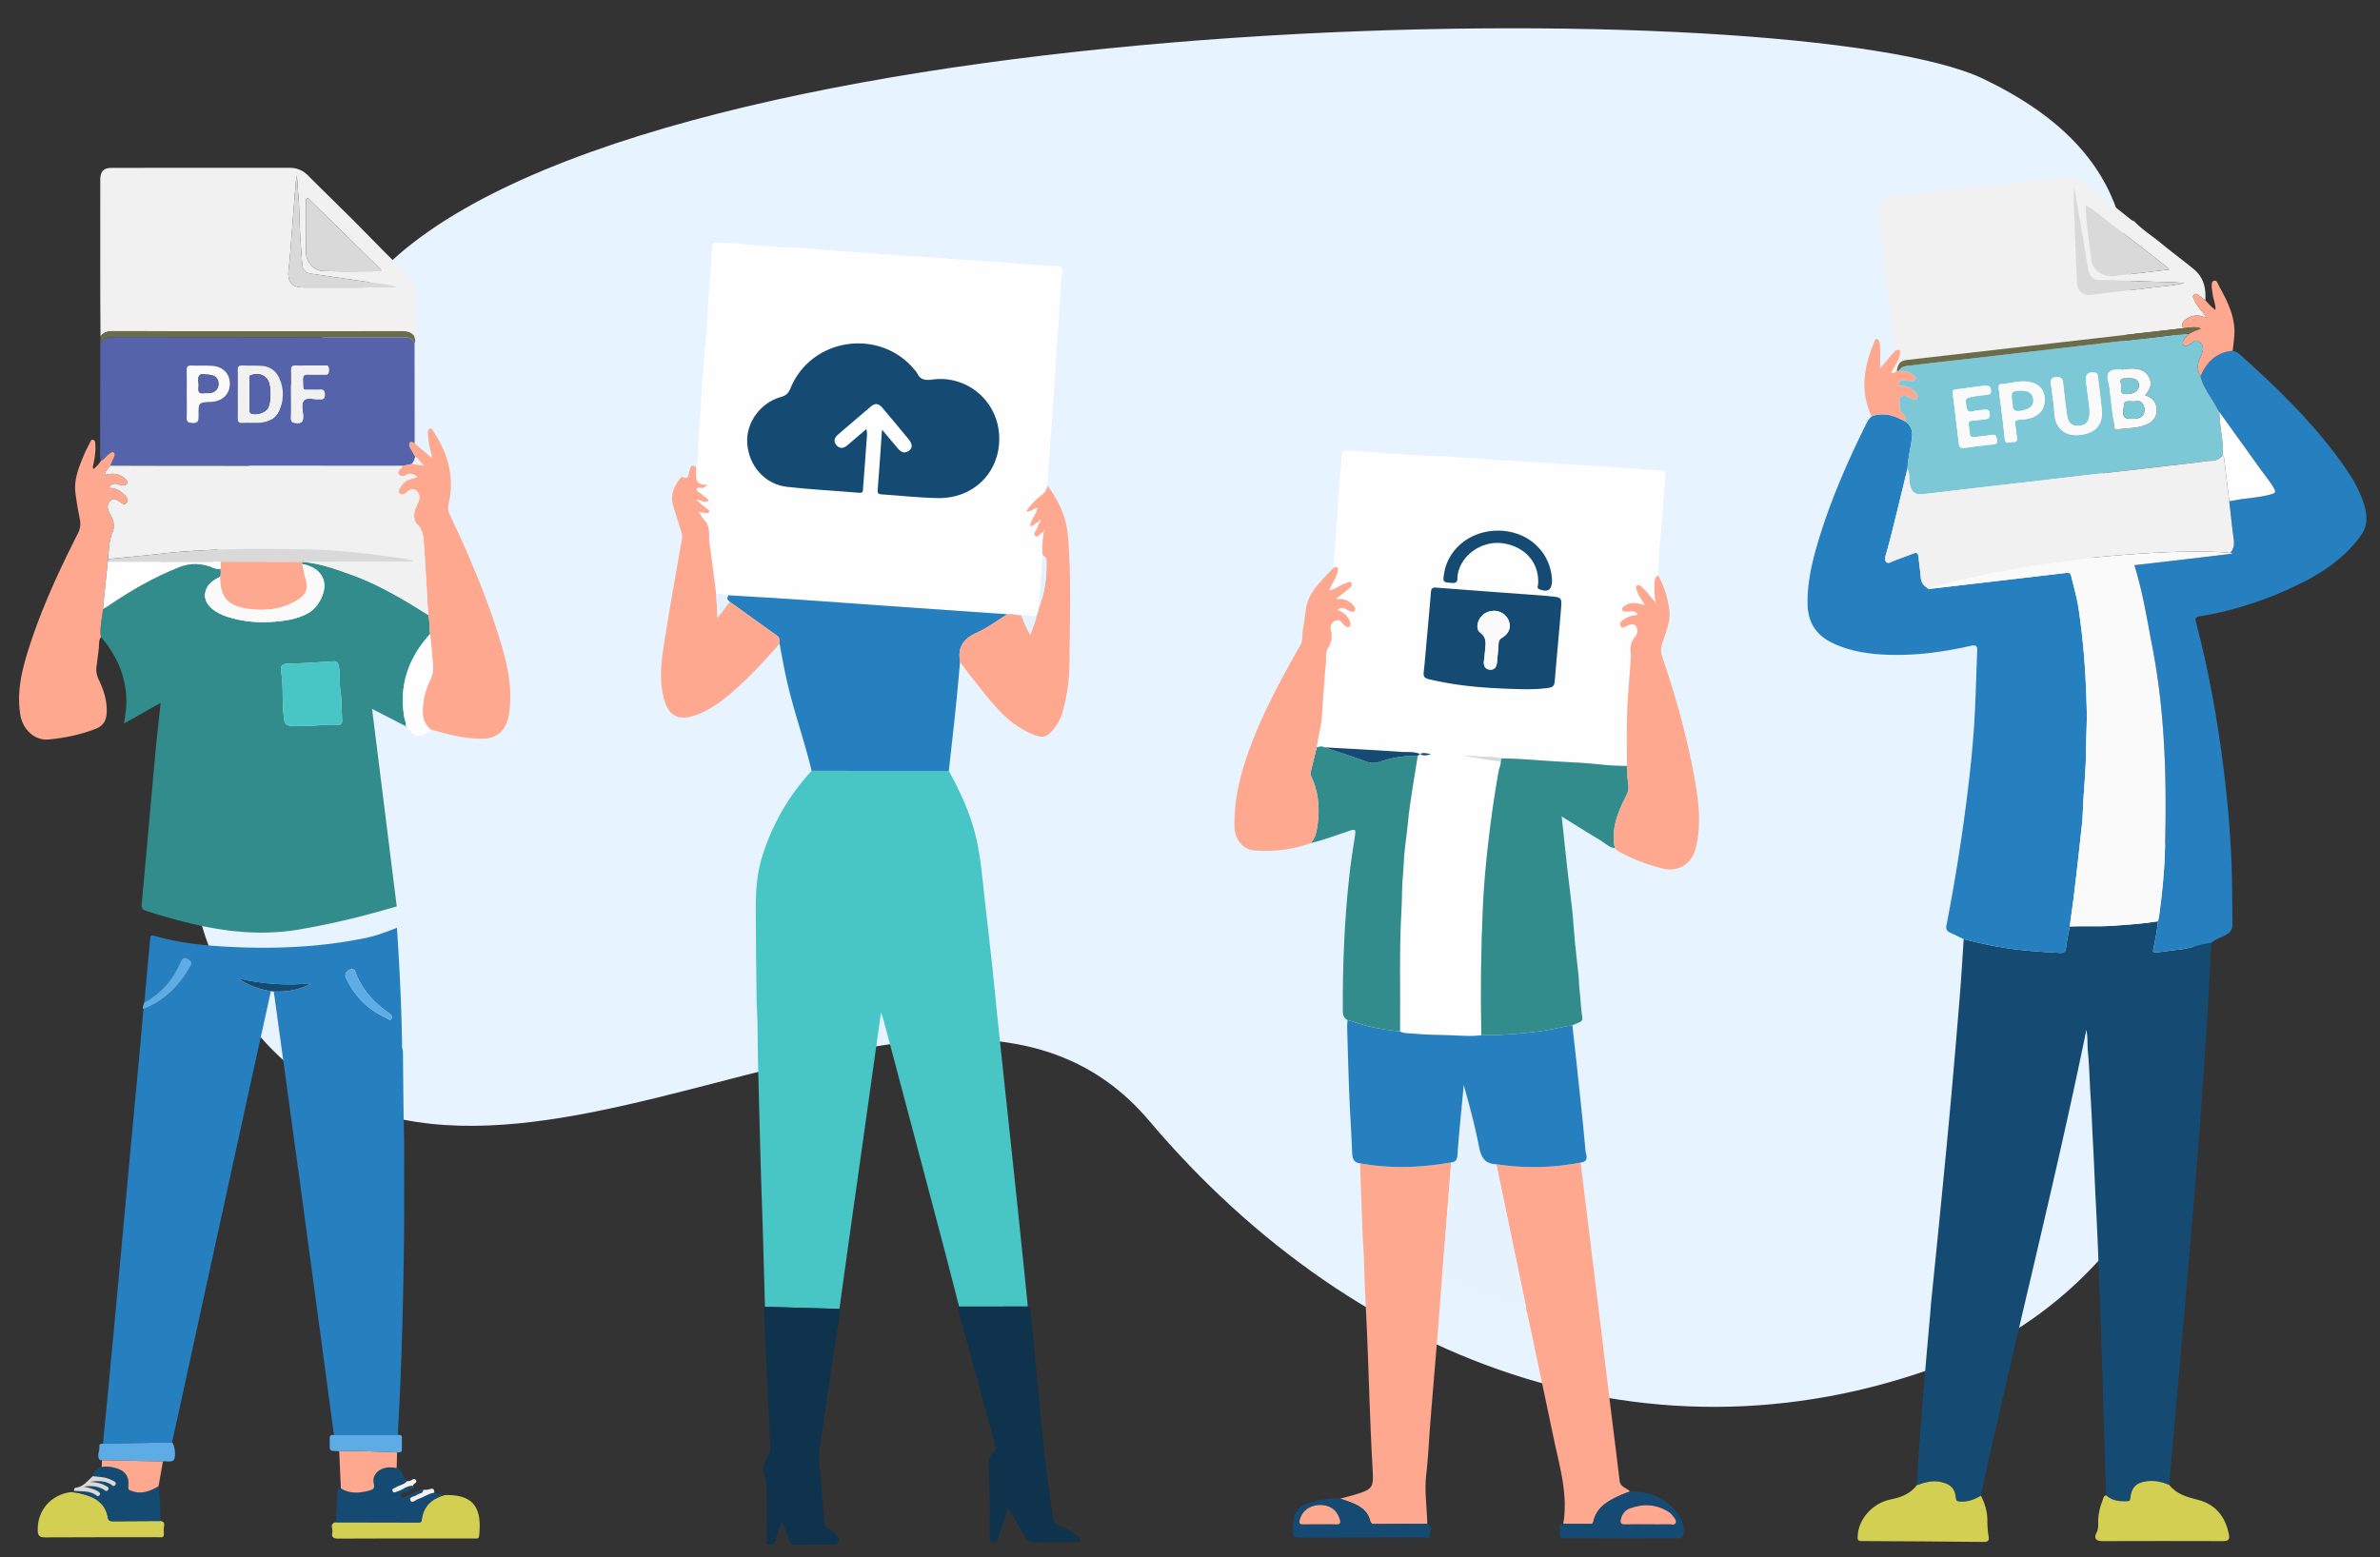 <svg xmlns="http://www.w3.org/2000/svg" width="972.676" height="636.537" xml:space="preserve"><rect width="100%" height="100%" fill="#333333" stroke="none"/><path fill="#E7F3FE" d="M805.537 553.302c-124.144 52.568-250.32 6.094-335.896-95.129-85.576-101.223-265.17 69.865-360.417-31.193-65.002-68.965-35.229-246.282 53.9-323.082C284.27-.491 735.595-3.626 810.479 32.196c127.963 61.213.815 174.565 60.547 283.228 70.47 128.194-10.626 214.647-65.489 237.878z"/><path fill-rule="evenodd" clip-rule="evenodd" fill="#154B73" d="M789.196 532.685c1.207-11.962 2.441-23.92 3.615-35.884 1.472-15.002 2.953-30.003 4.317-45.013a4832.221 4832.221 0 0 0 3.833-44.795c.625-7.679 1.062-15.373 1.584-23.06 6.191 1.578 12.416 2.965 18.759 3.856 6.844.963 13.72 1.395 20.61 1.761 1.551.084 2.24-.433 2.439-2.087.349-2.918.99-5.799 1.511-8.693 5.964-.256 11.923.123 17.909-.313 6.077-.442 12.141-.829 18.153-1.835-.262 3.696-1.072 7.304-1.77 10.93-.174.903-.637 2.022 1.019 1.832 3.249-.372 6.485-.872 9.739-1.222 4.368-.468 8.447-2.235 12.803-2.732-.55 10.409-1.002 20.823-1.667 31.225-1.012 15.821-2.083 31.639-3.29 47.446-1.363 17.84-2.872 35.669-4.384 53.498-1.367 16.138-2.82 32.269-4.24 48.402-1.205 13.682-2.418 27.363-3.628 41.046-2.833-1.192-5.749-1.858-8.852-1.518-4.515.495-6.595 2.476-7.019 6.979-.085.907-.373 1.189-1.164 1.217-3.168.113-6.245-.107-8.741-2.423-.758-24.747-1.457-49.499-2.301-74.244-.539-15.847-1.177-31.692-2.001-47.526-.379-7.308-.615-14.622-1.03-21.924-.368-6.546-.589-13.1-1.013-19.636-.392-6.04-.503-12.102-1.087-18.11-.283-2.943.023-5.89-.621-8.835-13.063 63.783-29.335 126.835-43.116 190.453-2.667 1.589-5.479 2.615-8.655 2.386-.938-.067-1.465-.224-1.574-1.418-.36-3.932-2.015-5.575-5.854-6.516-3.575-.876-6.862.083-10.144 1.283 1.386-23.276 3.407-46.502 5.489-69.722.148-1.602.25-3.205.371-4.808z"/><path fill-rule="evenodd" clip-rule="evenodd" fill="#48C5C5" d="M387.768 315.151c5.069 9.241 9.405 18.759 11.559 29.161 1.668 8.055 2.298 16.238 3.229 24.383 1.088 9.498 2.145 18.999 3.214 28.498.707 7.072 1.389 14.149 2.128 21.22 1.1 10.526 2.243 21.048 3.364 31.57 1.311 12.293 2.629 24.586 3.922 36.881a18968.81 18968.81 0 0 1 3.756 36.13c.382 3.707.731 7.417 1.096 11.126l-28.057.023c-2.44-9.418-4.842-18.847-7.327-28.253a87686.443 87686.443 0 0 0-23.41-88.354c-.274-1.039-.663-2.047-1.187-3.644-2.337 16.671-4.582 32.723-6.839 48.772-1.945 13.83-3.915 27.657-5.857 41.488-1.447 10.311-2.868 20.624-4.3 30.936-10.142-.283-20.284-.567-30.426-.853-.414-14.321-.761-28.643-1.26-42.962-.672-19.315-1.112-38.638-1.594-57.957-.194-7.795-.051-15.599-.547-23.386-.102-9.395-.269-18.792-.287-28.188-.019-10.479-.694-20.994 2.459-31.258 4.099-13.346 10.865-25.104 20.298-35.359 18.692.009 37.378.019 56.066.026z"/><path fill-rule="evenodd" clip-rule="evenodd" fill="#267FBE" d="M162.224 379.285c1.086 16.247 1.875 32.506 2.115 48.787.009.576.219 1.148.336 1.722.08 8.052.146 16.103.246 24.152.065 5.255.254 10.51.253 15.765-.002 14.931.083 29.864-.156 44.79-.371 23.218-1.008 46.432-2.32 69.621-.047.844.021 1.691.037 2.539l-26.243.021c-4.359-32.41-8.694-64.824-13.085-97.23-3.698-27.298-7.461-54.584-11.2-81.873-.104-.756-.252-1.505-.38-2.259 5.405.223 10.604-.478 15.35-3.339-10.078 1.045-19.994.31-29.845-2.019 4.034 2.896 8.561 4.453 13.386 5.258-3.372 15.303-6.76 30.605-10.111 45.914-7.571 34.593-15.125 69.188-22.685 103.783a242451.76 242451.76 0 0 0-7.593 34.761l-28.253.56c.821-8.433 1.663-16.863 2.459-25.298 1.487-15.778 2.956-31.558 4.417-47.336 1.265-13.67 2.498-27.343 3.767-41.011 1.449-15.611 2.931-31.219 4.383-46.83.533-5.729 1.016-11.465 1.522-17.195 8.75-3.445 14.879-9.758 19.398-17.806.541-.963.424-1.657-.73-2.451-2.097-1.439-2.803-.813-3.702 1.307-2.994 7.061-7.896 12.505-14.634 16.247.797-8.6 1.612-17.196 2.371-25.798.105-1.189.178-1.96 1.735-1.503 10.392 3.049 21.081 4.06 31.845 4.571 18.34.871 36.559.025 54.588-3.694 4.401-.909 8.566-2.524 12.729-4.156zm-18.194 16.947c-1.825-.08-3.432 1.874-2.722 3.387 3.549 7.569 9.073 13.179 16.725 16.615.598.269 1.404 1.222 1.959.263.543-.942-.193-1.735-1.021-2.315-6.084-4.269-10.984-9.507-13.646-16.599-.217-.582-.386-1.362-1.295-1.351z"/><path fill-rule="evenodd" clip-rule="evenodd" fill="#338C8C" d="m165.771 296.85-13.708-7.051 10.084 80.732c-13.074 3.914-26.296 7.133-39.769 9.434-14.932 2.551-29.55 1.099-44.106-2.366a236.602 236.602 0 0 1-18.568-5.247c-1.512-.493-1.935-1.138-1.792-2.689 1.885-20.508 3.682-41.022 5.563-61.532.618-6.743 1.411-13.469 2.183-20.775a50529.46 50529.46 0 0 0-15.011 8.439l.037.05c.328-2.656.874-5.306.947-7.967.29-10.544-3.603-19.562-10.367-27.464-.651-3.855.527-7.586.8-11.38.719-.436 1.463-.84 2.157-1.313 9.19-6.265 18.76-11.807 29.157-15.886 4.641-1.818 9.102-1.515 13.583.222 1.066.413 2.066.688 3.183.427.004 1.104.318 2.229-.23 3.296-.943.559-1.946 1.041-2.82 1.693-4.389 3.273-4.477 8.1-.23 11.536 1.731 1.399 3.714 2.342 5.814 3.048 7.55 2.534 15.286 2.755 23.087 1.721 3.699-.491 7.313-1.42 10.574-3.35 3.88-2.297 6.858-8.326 6.122-12.33-.724-3.932-3.907-6.6-8.901-7.46l-.119-.961 2.643.321c5.998.81 11.655 2.841 17.304 4.878 11.296 4.075 21.549 10.156 31.628 16.562.694 2.532.346 5.167.779 7.726-8.875 9.793-12.869 21.077-10.524 34.317.199 1.114.975 2.152.5 3.369zm-43.046-.031c5.075.116 10.115-.828 15.196-.518 1.413.086 1.991-.476 1.903-1.921-.248-4.046-.113-8.143-.721-12.129-.503-3.285-.022-6.571-.641-9.849-.35-1.851-1.046-2.136-2.639-2.032-5.978.383-11.959.829-17.945.935-2.554.044-3.399.954-2.991 3.292.891 5.1.474 10.274.843 15.411.49 6.849.168 6.872 6.995 6.811z"/><path fill-rule="evenodd" clip-rule="evenodd" fill="#267FBE" d="M903.719 385.43c-4.355.497-8.435 2.265-12.803 2.732-3.254.35-6.49.85-9.739 1.222-1.655.19-1.192-.929-1.019-1.832.697-3.626 1.508-7.233 1.77-10.93.175-.827.401-1.646.515-2.484 1.202-8.823 2.099-17.688 2.346-26.584.771-27.814.164-55.522-5.139-83.009-2.15-11.14-3.886-22.338-7.347-33.477 7.365-.856 14.586-1.687 21.804-2.537 5.89-.693 11.776-1.405 17.662-2.128.135-.016.557.233.417-.216-.035-.112-.469-.104-.718-.151 1.485-1.615 1.707-3.482 1.421-5.612-.697-5.153-1.223-10.329-1.819-15.496.584-.101 1.173-.182 1.752-.303 5.208-1.092 10.599-1.097 15.731-2.66 1.213-.368 1.602-.757.901-2.101-1.428-2.731-3.452-5.01-5.22-7.481-5.753-8.042-11.532-16.066-17.3-24.097-.489-.859-.986-1.714-1.466-2.579-2.171-3.919-5.114-7.442-6.145-11.947 2.566-5.76 6.496-9.789 13.156-10.345 1.092.246 2.064.697 2.917 1.461 15.879 14.238 31.144 29.05 43.326 46.708 3.136 4.545 5.835 9.344 7.473 14.672.577 1.88.938 3.773.934 5.745-.007 2.694-.797 4.896-2.476 7.201-8.022 11.023-19.37 17.295-31.428 22.566-10.982 4.802-22.401 8.273-34.252 10.189-1.629.263-1.929.773-1.527 2.301 5.218 19.78 8.818 39.871 11.331 60.156 1.792 14.478 2.99 29.005 3.372 43.601.173 6.612.088 13.221.223 19.828.044 2.075-.74 3.2-2.457 4.237-2.018 1.224-4.438 1.677-6.196 3.35z"/><path fill-rule="evenodd" clip-rule="evenodd" fill="#F1F1F1" d="M144.38 90.013c6.912 6.997 13.753 14.065 20.776 20.95 2.354 2.307 4.143 4.848 4.366 8.064.421 6.048.982 12.131-.338 18.16-1.276-1.449-2.882-1.813-4.782-1.811-39.415.038-78.83.041-118.245-.005-2.113-.003-3.824.444-5.08 2.193-.035-6.443-.092-12.886-.098-19.329-.015-14.839-.008-29.678-.003-44.516.002-3.746 1.318-5.097 4.987-5.098 24.166-.007 48.332 0 72.498-.008 2.855-.001 5.255.995 7.288 3.009 6.195 6.146 12.418 12.263 18.631 18.391zm11.703 20.877c-.527-.68-.701-.965-.933-1.192-9.416-9.252-18.835-18.5-28.264-27.738-.398-.392-.757-1.085-1.428-.83-.709.27-.426 1.03-.427 1.579-.019 6.774-.066 13.55.011 20.325.045 4.058 3.257 7.704 7.237 7.8 7.771.189 15.551.056 23.804.056zm5.59 6.629.052-.32c-.868-.23-1.722-.549-2.604-.678-10.665-1.559-21.334-3.083-32-4.632-2.106-.306-3.416-1.534-3.587-3.666-.4-4.96-.754-9.925-1.021-14.894-.254-4.727-.143-9.485-.646-14.181-.265-2.474-.174-4.982-.688-7.443-.689 7.217-1.212 14.434-1.78 21.647-.449 5.713-.813 11.437-1.479 17.125-.539 4.603 1.301 7.014 5.899 7.038 3.222.017 6.445.003 9.669.003l28.185.001zM774.477 143.438c-.966-3.68-1.003-7.485-1.491-11.229-.868-6.674-1.622-13.361-2.401-20.046-.584-5.016-1.15-10.035-1.687-15.057-.375-3.515-.848-7.032-.984-10.56-.172-4.373 1.241-5.748 5.718-6.203 11.637-1.182 23.251-2.551 34.854-4.018 8.268-1.045 16.578-1.727 24.864-2.638 3.508-.387 6.983-1.134 10.499-1.371 3.186-.214 6.164.758 8.717 2.804a6955.162 6955.162 0 0 0 18.386 14.695c.39.311.896.477 1.347.711 3.345 3.472 7.446 6.02 11.127 9.086 4.334 3.612 8.928 6.909 13.263 10.521 3.896 3.248 4.938 7.699 4.599 12.577-.762-.537-1.503-1.103-2.288-1.601-.675-.428-1.34-1.373-2.209-.729-1.014.75-.276 1.711.109 2.516 1.175 2.451 3.1 4.388 5.144 7.17-3.333-1.58-6.011-1.335-8.481.332-1.334.899-2.33 2.03-1.305 3.796-18.094 2.078-36.185 4.159-54.276 6.233-19.522 2.239-39.046 4.463-58.566 6.715-2.796.323-3.831 1.491-4.19 4.472-.619.522-1.189 1.194-2.355.682 1.273-2.34 2.863-4.478 3.489-7.033.362-1.486.467-2.998-1.883-1.825zm77.953-59.537c.068 7.35 1.417 14.58 2.198 21.858.559 5.2 5.311 7.977 10.477 6.981 2.305-.445 4.676-.548 7.015-.825 4.695-.554 9.389-1.12 14.373-1.717-.547-.606-.787-.965-1.11-1.216-7.664-5.942-15.277-11.952-23.037-17.767-3.286-2.46-6.246-5.376-9.916-7.314zm-4.774-7.661c-.277 3.819-.076 7.598.057 11.388.326 9.379.692 18.755 1.129 28.129.145 3.07 2.271 5.05 5.31 4.807 1.678-.135 3.346-.406 5.02-.603 6.943-.813 13.893-1.573 20.825-2.448 4.229-.534 8.51-.729 12.669-1.829-4.617-.394-9.249-.446-13.851-.584-6.934-.21-13.868-.615-20.809-.627-2.596-.004-3.953-1.479-4.438-3.713-.696-3.206-1.084-6.478-1.638-9.716-1.415-8.27-2.848-16.536-4.274-24.804z"/><path fill-rule="evenodd" clip-rule="evenodd" fill="#5564AA" d="m169.422 140.37.048 40.863c-.625-.104-1.228-.919-1.842-.318-.617.601-.354 1.427.012 2.112.673 1.259 1.394 2.492 2.096 3.736-.323 1.034-.621 2.079-1.398 2.892l-3.9.842c-31.906-.02-63.811-.037-95.718-.063-7.891-.007-15.782-.041-23.673-.062.549-1.208 1.123-2.404 1.636-3.626.261-.624.437-1.341-.262-1.803-.631-.419-1.08.197-1.555.468-1.38.784-2.123 2.358-3.65 2.969-.104-.579-.299-1.159-.299-1.736.012-15.55.043-31.099.07-46.648 1.295-1.227 2.54-2.201 4.6-2.197 39.774.072 79.547.062 119.321.03 2.075-.003 3.645.562 4.514 2.541zm-72.255 20.576c0 3.3.06 6.602-.027 9.899-.04 1.5.363 2.161 1.982 2.068 2.108-.12 4.231.02 6.344-.041 3.723-.108 7.021-1.487 8.563-4.919 2.082-4.636 2.182-9.565-.297-14.174-1.398-2.601-3.854-4.044-6.833-4.231-2.613-.164-5.244-.035-7.862-.141-1.432-.058-1.935.448-1.895 1.895.085 3.212.025 6.429.025 9.644zm-20.855.117c0 3.225.085 6.452-.034 9.672-.063 1.686.509 2.04 2.151 2.199 2.703.262 2.785-1.111 2.75-3.133-.088-5.258-.027-5.259 5.052-5.488.085-.003.17 0 .255-.005 4.5-.3 7.454-3.23 7.469-7.409.017-4.185-2.889-7.146-7.445-7.382-2.793-.144-5.601.025-8.398-.084-1.526-.059-1.854.59-1.823 1.958.073 3.221.023 6.447.023 9.672zm42.648.016c0 3.22.088 6.444-.037 9.659-.065 1.671.479 2.077 2.126 2.22 2.551.223 2.937-.898 2.844-3.059-.09-2.09-.911-4.738.347-6.158 1.305-1.471 4-.329 6.075-.534.083-.008.169-.009.253 0 1.36.133 2.168-.089 2.182-1.846.015-1.798-.7-2.188-2.245-2.037-.84.082-1.694.035-2.541.011-4.654-.128-3.987.97-4.156-4.17-.059-1.787.686-2.126 2.233-2.062 2.284.097 4.576-.039 6.862.044 1.626.06 1.425-1 1.479-2.016.057-1.082-.14-1.748-1.488-1.727-4.065.066-8.134.078-12.2-.002-1.566-.03-1.785.708-1.758 2.018.069 3.219.024 6.439.024 9.659z"/><path fill-rule="evenodd" clip-rule="evenodd" fill="#FEA88F" d="M556.903 505.184c-.321-8.852-.645-17.702-.957-26.554-.035-1.014-.023-2.028-.032-3.042 12.412 2.264 24.796 1.795 37.163-.378-.34 4.301-.676 8.602-1.017 12.902-.928 11.631-1.859 23.261-2.788 34.892-.588 7.592-1.154 15.186-1.769 22.775-.957 11.803-1.965 23.601-2.916 35.404-.576 7.169-.858 14.37-1.69 21.507-.796 6.805.276 13.503.412 20.252-7.201.034-14.403.06-21.606.11-.978.008-1.472-.266-1.731-1.343-.845-3.521-3.428-5.56-6.539-6.96-1.837-.827-3.794-1.388-5.696-2.067 2.344-.647 4.707-1.224 7.025-1.954 5.992-1.883 6.588-2.839 6.255-9.009-.366-6.752-.692-13.505-.96-20.26-.559-14.11-.974-28.228-1.632-42.332-.379-8.107-.788-16.212-.995-24.327-.082-3.208-.346-6.412-.527-9.616zM645.971 475.259l8.371 68.121c.895 7.45 1.771 14.904 2.686 22.354 1.098 8.958 2.232 17.914 3.341 26.871.529 4.27 1.02 8.544 1.558 12.813.319 2.522 2.837 2.901 4.295 4.311-1.261.478-2.55.889-3.772 1.441-5.091 2.308-9.965 4.86-11.309 11.019-.201.929-.931.855-1.59.849-3.552-.032-7.104-.087-10.656-.135 2.011-11.975-1.488-23.333-3.897-34.813-3.583-17.06-7.179-34.116-10.778-51.174-.087-.407-.28-.791-.426-1.187-.131-.918-.211-1.847-.398-2.753-3.953-19.016-7.919-38.029-11.882-57.043 11.524 1.785 23.011 1.551 34.457-.674zM41.215 188.379c1.527-.61 2.271-2.185 3.65-2.969.475-.271.923-.887 1.555-.468.698.462.522 1.179.262 1.803-.513 1.222-1.087 2.418-1.636 3.626-.778 1.088-1.829 1.998-2.199 3.355-.217.148-.723.186-.477.551.196.291.538.006.753-.222 2.922-.644 5.713-.632 8.007 1.681.52.525 1.322 1.08.84 1.915-.396.685-1.261.821-2.048.739a6.03 6.03 0 0 1-1.474-.361c-1.716-.65-3.052-.274-4.07 1.458 2.452-.104 4.436.889 6.058 2.412.958.901 2.524 2.149 1.345 3.624-1.071 1.34-2.271-.108-3.309-.689-.967-.542-1.878-1.295-2.996-.383-1.052.858-1.682 1.987-1.407 3.338.198.972.625 1.935 1.125 2.799 1.309 2.256 1.82 4.661.771 7.048-1.546 3.517-1.333 7.271-1.879 10.922l-.036 1.022-1.987 19.453c-.273 3.794-1.452 7.524-.8 11.38-.998 1.424-.711 3.091-.892 4.676a390.192 390.192 0 0 1-.939 7.553c-.256 1.913.157 3.619.998 5.379 2.02 4.235 3.421 8.644 3.159 13.462-.17 3.119-1.417 5.278-4.421 6.439-6.29 2.431-12.82 3.807-19.499 4.391-5.49.48-10.34-4.11-11.328-9.92-1.498-8.806.312-17.184 2.856-25.49 5.206-16.996 12.653-33.056 20.655-48.871.988-1.953 1.179-3.761.754-5.853a158.11 158.11 0 0 1-1.759-10.504c-.767-5.722 1.454-10.827 3.568-15.921.68-1.637 1.529-3.206 2.341-4.785.294-.571.544-1.43 1.421-1.122.726.254.745 1.047.785 1.738.155 2.729-.161 5.412-.76 8.068-.143.635-.499 1.251.013 2.107 1.155-1.044 2.295-2.001 3-3.381z"/><path fill-rule="evenodd" clip-rule="evenodd" fill="#0F334D" d="m312.636 534.235 30.426.853c.419 3.823-.743 7.482-1.277 11.193-2.196 15.263-4.576 30.5-6.813 45.759-.647 4.408.343 8.795.588 13.189.315 5.667.951 11.317 1.331 16.98.089 1.349.48 2.159 1.729 2.741 1.468.685 2.765 1.71 3.657 3.086 1.149 1.772.286 3.432-1.798 3.448-5.261.044-10.524-.031-15.785.051-1.206.02-1.611-.533-1.963-1.481-.932-2.512-1.915-5.005-3.148-8.21-1.104 3.139-2.094 5.583-2.798 8.11-.393 1.409-1.133 1.646-2.374 1.557-1.662-.116-.95-1.357-.964-2.095-.118-6.107-.156-12.213-.211-18.32-.025-2.785.089-5.544-.831-8.282-.963-2.868.222-5.512 1.644-7.964.625-1.08.818-2.08.757-3.336-.903-18.62-1.733-37.243-2.578-55.867-.025-.51-.017-1.024.408-1.412zM391.981 534.143c9.353-.009 18.704-.017 28.057-.023 1.621.155 1.102 1.53 1.187 2.361.986 9.698 1.915 19.399 2.812 29.103 1.718 18.65 3.45 37.296 6.535 55.786.206 1.236.778 1.662 1.791 2.09 2.807 1.185 5.603 2.421 7.938 4.456.642.56 1.481 1.248 1.245 2.056-.259.881-1.335.4-2.032.405-5.683.04-11.37-.039-17.054.062-1.574.028-2.446-.515-3.213-1.835-2.255-3.871-4.633-7.669-7.228-11.932-1.443 4.235-2.745 8.086-4.078 11.925-.212.612-.196 1.361-.931 1.719-1.365.664-2.58-.114-2.586-1.755-.022-6.109.024-12.219-.023-18.326-.026-3.305-.192-6.608-.291-9.91-.082-2.775.079-5.506 2.475-7.408 1.135-.9.265-1.755.059-2.507-4.901-17.965-9.867-35.911-14.789-53.869-.209-.763-1.127-1.673.126-2.398z"/><path fill-rule="evenodd" clip-rule="evenodd" fill="#E6F2FD" d="M611.512 475.932c3.963 19.015 7.929 38.028 11.882 57.044.188.906.268 1.835.398 2.753-10.988-3.254-21.638-7.422-32.148-11.959-.77-.333-1.472-.851-2.372-.766.93-11.631 1.861-23.261 2.789-34.892.341-4.301.677-8.602 1.017-12.902 1.713-.154 2.429-1.086 2.545-2.811.301-4.47.719-8.93 1.126-13.39.471-5.149.978-10.296 1.469-15.444 2.346 8.398 4.587 16.725 6.218 25.17.832 4.313 2.354 7.107 7.076 7.197z"/><path fill-rule="evenodd" clip-rule="evenodd" fill="#D2CF53" d="M860.734 611.302c2.496 2.315 5.573 2.536 8.741 2.423.791-.027 1.079-.31 1.164-1.217.424-4.503 2.504-6.483 7.019-6.979 3.103-.341 6.019.325 8.852 1.518 3.022 3.763 7.265 4.969 11.745 6.102 7.194 1.818 11.233 6.842 12.65 14.058.381 1.935.038 2.836-2.34 2.823-16.442-.089-32.886-.013-49.33.003-2.584.002-3.617-1.167-2.457-3.29.818-1.494.735-2.892.724-4.36-.025-3.188.66-6.218 1.827-9.151.29-.733.355-1.716 1.405-1.93zM783.339 607.215c3.281-1.2 6.568-2.159 10.144-1.283 3.839.94 5.493 2.584 5.854 6.516.109 1.194.636 1.351 1.574 1.418 3.176.229 5.988-.797 8.655-2.386 1.689 3.2 2.659 6.602 2.648 10.228-.007 2.196.148 4.358.53 6.521.25 1.416-.207 2.152-1.888 2.135-16.7-.171-33.403-.295-50.104-.361-1.794-.007-1.584-1.026-1.535-2.145.29-6.729 5.969-13.336 13.341-14.836 4.29-.874 8.059-2.242 10.781-5.807zM181.558 611.237c.423-.018.847-.049 1.27-.049 11.637.004 14.065 6.354 13.006 16.599-.154 1.493-1.216 1.149-2.076 1.154-4.667.023-9.334.012-14.002.012-13.833 0-27.665-.045-41.496.05-2.055.014-2.914-.636-2.438-2.562.345-1.397-1.38-3.556 1.399-4.123 11.068.025 22.136.056 33.204.067.782.001 1.763.288 1.916-1.021.647-5.576 4.054-8.654 9.217-10.127zM65.659 621.798c2.235.362 1.222 2.127 1.243 3.245.074 3.891.534 3.388-3.294 3.391-15.086.021-30.172-.039-45.257.062-2.286.016-2.896-.773-2.943-2.9-.175-8.119 5.386-14.583 13.592-15.611 2.383.127 4.688.701 6.932 1.448 4.327 1.438 7.333 4.203 8.12 8.867.222 1.322.81 1.62 2.022 1.607 6.529-.073 13.057-.081 19.585-.109z"/><path fill-rule="evenodd" clip-rule="evenodd" fill="#154B73" d="M181.558 611.237c-5.164 1.473-8.57 4.551-9.217 10.127-.153 1.31-1.134 1.022-1.916 1.021-11.068-.012-22.136-.042-33.204-.067.21-4.144.405-8.289.641-12.431.048-.847-.123-2.068 1.45-1.406 3.756 2.321 7.697 1.933 11.717.861 1.525-.407 2.215-.902 1.74-2.767-.679-2.66.805-4.995 3.371-6.078 1.943-.819 3.948-.757 5.967-.337 2.578.864 2.387 3.908 4.221 5.358-1.165 1.472-3.083 1.583-4.545 2.517-.591.379-1.729.485-1.355 1.46.456 1.183 1.37.389 2.137.165 2.138-.63 3.837-2.478 6.28-2.243.552.413.57.792-.088 1.101-.842.392-1.753.675-2.523 1.176-.9.587-2.972.596-2.397 1.974.647 1.555 1.999-.061 2.979-.374 1.28-.409 2.468-1.098 3.7-1.656.767-.348 1.524-.752 2.417-.559.068 1.689-1.616 1.27-2.383 1.962-.949.855-3.521.702-2.81 2.331.642 1.471 2.275-.315 3.453-.675 2.149-.655 3.958-2.201 6.273-2.452l4.092.992zM638.894 622.902c3.553.048 7.104.103 10.656.135.659.007 1.389.08 1.59-.849 1.344-6.158 6.218-8.711 11.309-11.019 1.223-.553 2.512-.964 3.772-1.441 6.268-.127 11.904 1.601 16.587 5.86 3.302 3.004 5.641 6.527 5.271 11.303-.11 1.431-.576 2.021-2.165 2.015-15.52-.062-31.041-.065-46.563.003-1.671.008-2.147-.602-1.873-2.054.264-1.384-.99-3.334 1.416-3.953zm34.645.24c2.88 0 5.76.035 8.638-.019.885-.018 2.118.496 2.585-.436.544-1.087-.406-2.067-1.06-2.925-.454-.597-.997-1.182-1.621-1.584-5.064-3.258-10.459-3.555-16.005-1.502-1.934.718-3.116 2.289-3.611 4.308-.339 1.382-.117 2.25 1.674 2.188 3.129-.11 6.266-.031 9.4-.03zM547.736 612.683c1.902.68 3.859 1.24 5.696 2.067 3.111 1.4 5.694 3.439 6.539 6.96.26 1.077.754 1.351 1.731 1.343 7.203-.051 14.405-.076 21.606-.11 2.511 1.106.941 3.247 1.052 4.854.088 1.279-1.454.7-2.241.703-17.04.04-34.082-.012-51.122.082-2.074.012-2.729-.697-2.622-2.579.064-1.184.007-2.376.104-3.556.32-3.905 2.131-6.636 6.021-7.91 4.318-1.416 8.697-2.144 13.236-1.854zm-8.427 10.459c2.202 0 4.405-.096 6.599.029 1.941.109 2.07-.661 1.564-2.257-1.183-3.734-4.085-5.764-8.303-5.636-4.068.125-7.144 2.54-7.994 6.177-.28 1.2-.051 1.735 1.283 1.701 2.281-.058 4.567-.015 6.851-.014zM65.659 621.798c-6.528.028-13.057.036-19.584.108-1.213.013-1.8-.285-2.022-1.607-.787-4.664-3.793-7.43-8.12-8.867-2.244-.747-4.548-1.321-6.932-1.448.417-.178.833-.357 1.25-.537 3.149.364 6.488-.184 9.262 1.977.479.372.972.238 1.269-.305.314-.573-.013-.953-.467-1.261-1.698-1.143-3.68-1.544-6.043-2.126 3.085-.407 5.617-.198 7.986 1.149.602.34 1.358 1.197 1.928.171.636-1.147-.598-1.38-1.25-1.76-1.702-.989-3.61-1.337-6.224-1.509 3.384-.482 6.007-.407 8.475.967.577.322 1.26 1.313 1.925.313.75-1.129-.439-1.427-1.106-1.806-2.512-1.425-5.332-1.507-8.108-1.765.354-2.11 1.709-3.249 3.679-3.793 1.78-.344 3.54-.1 5.26.316 4.258 1.032 6.094 3.497 5.596 7.848-.155 1.356.653 1.364 1.354 1.633 4.043 1.55 7.58.1 11.007-1.929.504 4.732.833 9.472.865 14.231z"/><path fill-rule="evenodd" clip-rule="evenodd" fill="#FEA88F" d="M892.257 134.194c-1.026-1.766-.03-2.896 1.304-3.796 2.471-1.667 5.148-1.912 8.481-.332-2.044-2.782-3.969-4.72-5.144-7.17-.386-.805-1.123-1.766-.109-2.516.869-.644 1.534.301 2.209.729.785.498 1.526 1.064 2.288 1.601 1.257 1.447 2.521 2.885 4.109 3.992l.285.237-.251-.271c.15-2.412-1.034-4.591-1.206-6.95-.049-.669-.253-1.33-.281-1.998-.046-1.088-.255-2.611.839-2.948 1.266-.391 1.587 1.216 2.079 2.101 3.754 6.768 7.21 13.632 6.152 21.77-.208 1.586-.356 3.183-.531 4.774-6.661.556-10.591 4.584-13.157 10.344-1.42-2.453-1.425-4.937-.189-7.463.369-.756.747-1.521.988-2.323.511-1.706.086-3.194-1.363-4.265-1.352-.997-2.345-.088-3.34.746-.317.266-.706.457-1.079.651-.613.317-1.291.591-1.876.049-.588-.543-.386-1.27-.096-1.88.508-1.075 1.194-2.034 2.164-2.759 1.511-1.002 3.236-1.509 4.974-2.21-2.421-1.057-4.847-.241-7.25-.113z"/><path fill-rule="evenodd" clip-rule="evenodd" fill="#6B6C4A" d="M169.422 140.37c-.869-1.979-2.439-2.544-4.516-2.542-39.773.032-79.547.042-119.321-.03-2.061-.004-3.305.97-4.6 2.197l.092-2.43c1.255-1.749 2.966-2.196 5.08-2.193 39.416.046 78.83.043 118.245.005 1.9-.002 3.506.362 4.782 1.811.311 1.043.817 2.072.238 3.182z"/><path fill-rule="evenodd" clip-rule="evenodd" fill="#FEA88F" d="M162.106 600.161c-2.019-.42-4.023-.482-5.967.337-2.566 1.083-4.049 3.418-3.371 6.078.476 1.864-.215 2.359-1.74 2.767-4.02 1.071-7.961 1.46-11.717-.861l-.679-15.203c7.893-.097 15.78.043 23.66.498l-.186 6.384z"/><path fill-rule="evenodd" clip-rule="evenodd" fill="#5EACE5" d="m42.074 590.237 28.253-.56c1.224 1.067 1.711 6.548.472 7.396-1.212.831-2.807.081-4.208.375l-24.926-.501c-.329-.05-.819.024-.964-.166-1.326-1.751.167-3.596-.107-5.416-.146-.965.582-1.273 1.48-1.128zM162.293 593.776c-7.88-.455-15.767-.595-23.66-.498-.762-.046-1.521-.121-2.282-.129-1.001-.01-1.62-.346-1.589-1.477.036-1.272.024-2.545.007-3.816-.017-1.277.798-1.292 1.719-1.175l26.245-.021c.813-.077 1.536-.071 1.514 1.075-.03 1.599-.034 3.2 0 4.799.034 1.542-1.126 1.107-1.954 1.242z"/><path fill-rule="evenodd" clip-rule="evenodd" fill="#FEA88F" d="m41.665 596.948 24.926.501c-.597 3.374-1.196 6.747-1.795 10.119-3.428 2.028-6.964 3.479-11.007 1.929-.701-.269-1.509-.276-1.354-1.633.498-4.351-1.338-6.815-5.596-7.848-1.72-.416-3.48-.66-5.26-.316l.086-2.752z"/><path fill-rule="evenodd" clip-rule="evenodd" fill="#5EACE5" d="M58.954 409.864c6.737-3.742 11.64-9.187 14.634-16.247.899-2.12 1.605-2.746 3.702-1.307 1.155.794 1.271 1.488.73 2.451-4.52 8.048-10.648 14.36-19.398 17.806-.673-.996.17-1.809.332-2.703z"/><path fill-rule="evenodd" clip-rule="evenodd" fill="#154B73" d="M110.716 405.22c-4.825-.805-9.352-2.362-13.386-5.258 9.851 2.328 19.767 3.063 29.845 2.019-4.746 2.861-9.945 3.562-15.35 3.339-.369-.033-.74-.068-1.109-.1z"/><path fill-rule="evenodd" clip-rule="evenodd" fill="#D9D9DA" d="M37.899 603.493c2.776.258 5.596.34 8.108 1.765.667.379 1.857.677 1.106 1.806-.666.999-1.349.009-1.925-.313-2.468-1.374-5.09-1.449-8.475-.967 2.614.172 4.521.52 6.224 1.509.652.38 1.885.612 1.25 1.76-.57 1.026-1.327.169-1.928-.171-2.37-1.348-4.901-1.557-7.986-1.149 2.363.582 4.345.983 6.043 2.126.455.308.782.688.467 1.261-.297.543-.79.677-1.269.305-2.774-2.16-6.113-1.612-9.262-1.977.043-.509.066-1.187.641-1.241 3.206-.311 4.852-2.882 7.006-4.714z"/><path fill-rule="evenodd" clip-rule="evenodd" fill="#F1F1F1" d="M168.844 607.418c-2.442-.234-4.142 1.613-6.28 2.243-.768.224-1.682 1.018-2.137-.165-.375-.975.764-1.081 1.355-1.46 1.462-.934 3.38-1.045 4.545-2.517.33-.026.66-.046.989-.076.909-.082 1.784-1.503 2.654-.387.947 1.214-1.234 1.32-1.126 2.362zM177.466 610.245c-2.316.251-4.124 1.797-6.273 2.452-1.178.359-2.812 2.146-3.453.675-.711-1.629 1.861-1.476 2.81-2.331.767-.692 2.451-.272 2.383-1.962.921-.045 1.833.039 2.748-.308 1.332-.507 1.906.113 1.785 1.474z"/><path fill-rule="evenodd" clip-rule="evenodd" fill="#338C8C" d="M50.646 295.794c-.035.061-.063.131-.11.181-.019.02-.084-.005-.128-.008l.275-.124-.037-.049z"/><path fill-rule="evenodd" clip-rule="evenodd" fill="#FEFEFE" d="M544.814 232.305c.452-5.624.882-11.248 1.365-16.869.223-2.603.359-5.225.515-7.823.429-7.241 1.157-14.457 1.608-21.693.072-1.162.424-1.675 1.638-1.681 4.82-.026 9.614.4 14.397.883 3.109.315 6.227.25 9.348.548 7.053.671 14.171.635 21.241 1.167 10.853.817 21.716 1.418 32.578 2.077 7.827.474 15.648 1.056 23.482 1.49 9.426.522 18.834 1.347 28.255 1.974 1.515.101 1.545.875 1.448 2.026-.508 6.128-.981 12.26-1.451 18.392-.575 7.483-1.486 14.944-1.554 22.46-1.392.664-1.453 1.95-1.51 3.234-.109 2.478.021 4.95.454 7.862-2.225-2.4-3.737-4.768-5.868-6.57-.525-.446-1.131-.894-1.806-.35-.567.46-.222 1.066-.083 1.642.552 2.257 2.175 3.968 3.29 6.338-2.782-.763-5.331-1.547-7.769.048-.693.454-1.659.883-1.347 1.891.284.917 1.292.559 2.009.646 1.476.182 3.296-.818 4.305 1.361-1.721.23-3.394.471-4.857 1.336-1.228.726-2.947 1.683-2.241 3.155.714 1.486 2.245.104 3.332-.303 2.234-.833 3.602.096 3.544 2.5a3.449 3.449 0 0 1-.914 2.305c-1.653 1.838-2.015 3.995-1.791 6.385.133 1.424.027 2.879-.069 4.314-.446 6.659-1.115 13.309-1.34 19.976-.247 7.362-.096 14.738-.117 22.109-3.28-.083-6.542-.133-9.828-.506-5.952-.677-11.949-.991-17.936-1.29-7.87-.395-15.713-1.296-23.605-1.281-3.593-.97-7.322-.42-10.963-.977-1.555-.239-3.172-.04-4.762-.04 5.239.442 10.299 1.918 15.507 2.121.17 1.396-.578 2.602-.816 3.915-1.707 9.471-3.068 18.979-4.183 28.54-1.093 9.369-1.932 18.762-2.34 28.156-.742 17.119-.967 34.262-.582 51.402-4.028.644-8.063.198-12.095.059-5.285-.181-10.59-.189-15.845-.701-1.719-.168-3.638.053-5.279-.887.202-16.572-.389-33.152.579-49.719.279-4.79.137-9.614.611-14.379.26-2.6.289-5.193.502-7.78.363-4.399 1.079-8.768 1.495-13.162.446-4.715 1.097-9.394 1.865-14.063.739-4.501 1.446-9.007 2.165-13.508 1.65-1.892 3.62-.966 5.505-.726-1.3.328-2.874.788-3.907.238-2.72-1.448-5.601-.984-8.392-1.178-10.451-.724-20.915-1.25-31.374-1.849-1.027-.685-2.062-.232-3.094-.023.49-4.195 1.8-8.248 2.08-12.485.483-7.341.935-14.687 1.652-22.007.2-2.066-.268-4.355.897-6.207 1.46-2.32 1.799-4.611 1.102-7.256-.535-2.029 1.02-3.953 2.858-4.013 1.491-.049 1.725 1.488 2.702 2.074.613.37 1.169 1.208 1.997.582.736-.557.479-1.365.231-2.103-.822-2.444-2.76-3.751-5.041-4.727 1.644-1.506 3.001-.531 4.394.179.844.429 1.983.924 2.594.16.766-.959-.263-1.866-.892-2.604-.428-.502-1.049-.849-1.605-1.23-1.461-1.003-3.221-.956-5.198-1.038 2.034-1.573 3.728-2.831 5.359-4.164.713-.586 1.598-1.405.983-2.355-.598-.924-1.535-.03-2.263.188-2.342.705-4.24 2.483-6.739 2.832l-.034-.032c1.023-2.566 2.797-4.793 3.46-7.513.406-1.661.005-2.549-1.857-1.473zm76.047 49.41c4.065.106 8.118.067 12.155-.543 1.448-.22 2.22-.86 2.353-2.442.827-9.877 1.769-19.743 2.581-29.621.404-4.914.314-4.92-4.733-5.364-.339-.03-.67-.104-1.009-.13-15.035-1.118-30.071-2.213-45.103-3.377-1.602-.125-2.172.234-2.31 1.94-.774 9.625-1.72 19.238-2.542 28.858-.555 6.477-1.745 5.945 5.519 7.462 10.895 2.279 21.979 2.928 33.089 3.217zm-8.648-64.78c-11.088-.005-20.283 7.239-21.994 17.327-.637 3.748-.516 3.771 3.164 4.044 1.76.131 2.29-.483 2.257-2.063-.013-.589.072-1.188.187-1.767 1.6-7.912 10.114-13.604 18.471-12.361 9.206 1.371 15.018 8.282 14.287 16.938-.055.632-.6 1.419.59 1.864 3.366 1.261 4.911.341 5.098-3.213a11 11 0 0 0-.056-1.517c-.997-11.177-10.224-19.246-22.004-19.252zM284.442 190.93c1.163-2.732.753-5.718.871-8.502.277-6.586 1.021-13.135 1.275-19.723.318-8.246 1.288-16.465 1.911-24.701.413-5.47.684-10.949 1.064-16.421.485-6.981 1.045-13.959 1.503-20.942.088-1.335.802-1.508 1.842-1.459 3.882.188 7.815.052 11.632.657 3.107.494 6.222.403 9.323.752 6.366.716 12.832.53 19.203 1.208 8.053.857 16.144 1.125 24.206 1.818 5.787.498 11.616.822 17.427 1.191 9.087.578 18.163 1.344 27.248 1.954 2.694.181 5.388.268 8.085.511 7.475.675 14.972 1.125 22.466 1.55 1.593.09 1.863.826 1.695 2.097-.915 6.951-1.017 13.96-1.531 20.939-.549 7.487-1.088 14.973-1.561 22.468-.471 7.491-1.033 14.978-1.538 22.468-.489 7.235-1.187 14.458-1.454 21.709-.291 1.741-1.147 2.939-2.627 4.081-2.259 1.743-4.337 3.818-6.019 6.448 2.034.349 3.003-1.44 4.588-1.332l-.03-.029c-.549 2.599-2.564 4.641-2.993 7.386 1.51.111 2.037-1.433 3.272-1.461.122.1.245.201.365.303-.186.465-.426.919-.549 1.4-.338 1.317-2.073 2.916-1.065 3.751 1.189.987 2.221-1.271 3.541-1.68l-.018-.016c-.385 3.165-.799 6.328-.436 9.527l-1.56 21.626c-.057 1.255-.506 2.389-1.068 3.489-2.077.113-4.071-.858-6.168-.476-1.877.02-3.698-.747-5.6-.408-17.816-1.241-35.631-2.476-53.446-3.725-11.146-.781-22.29-1.618-33.438-2.365-9.035-.605-18.076-1.115-27.114-1.669-1.708.044-3.323-.808-5.055-.529-.907-6.926-1.726-13.865-2.76-20.772-.458-3.057.577-6.418-1.842-9.129-1-1.122-1.735-2.477-2.591-3.727l-.036.033c.983.161 1.963.361 2.952.466.469.051 1.09.177 1.345-.393.27-.602-.302-.901-.664-1.202-1.282-1.069-2.747-1.929-3.75-3.314.067-.081.134-.163.202-.243 1.308-.122 2.606 1.268 4.035.106-.648-1.207-1.893-1.569-2.656-2.44-.71-.812-2.418-1.193-2.199-2.188.273-1.239 1.896-.281 2.842-.678.277-.117.519-.314 1.745-1.075-6.257.101-4.611-3.853-4.834-6.836l-.036-.503zm76.036-15.269c-.62 8.768-1.157 16.775-1.782 24.776-.103 1.322.431 1.579 1.551 1.652 7.696.51 15.383 1.398 23.083 1.524 14.393.237 25.266-10.339 25.044-24.683-.228-14.793-13.004-25.695-27.312-23.772-2.973.4-5.042.156-6.315-2.723-.134-.301-.391-.551-.602-.817-14.131-17.787-42.657-13.78-51.137 7.237-.786 1.948-1.865 2.878-3.857 3.434-8.391 2.344-14.287 10.516-13.771 18.808.583 9.359 7.234 16.94 16.41 17.947 9.766 1.071 19.593 1.585 29.389 2.408 1.708.144 1.46-.967 1.534-1.93.483-6.253.991-12.504 1.4-18.762.109-1.679.482-3.405-.034-5.359-2.749 2.356-5.246 4.514-7.766 6.644-1.488 1.259-3.082 1.573-4.47-.045-1.413-1.645-.774-3.129.706-4.399 4.376-3.753 8.736-7.527 13.137-11.252 1.961-1.66 3.325-1.552 4.992.417 3.562 4.207 7.089 8.443 10.584 12.707 1.743 2.127 1.778 3.691.159 4.833-1.882 1.327-3.31.453-4.58-1.083-1.94-2.344-3.916-4.659-6.363-7.562z"/><path fill-rule="evenodd" clip-rule="evenodd" fill="#267FBE" d="M845.865 378.771c-.521 2.895-1.162 5.775-1.511 8.693-.199 1.654-.889 2.171-2.439 2.087-6.891-.366-13.767-.798-20.61-1.761-6.343-.892-12.567-2.278-18.759-3.856-1.899-.912-3.792-1.837-5.697-2.735-1.247-.589-1.645-1.435-1.367-2.857 3.355-17.305 6.167-34.699 8.367-52.188 1.438-11.441 2.638-22.913 3.225-34.43.432-8.464.624-16.94.983-25.408.087-2.049-.223-2.829-2.674-2.275-10.945 2.464-22.029 3.988-33.281 3.652-8.002-.238-15.844-1.311-23.208-4.84-6.862-3.288-10.083-8.609-10.169-16.171-.102-8.951 1.967-17.487 4.525-25.937 5.027-16.59 11.969-32.403 19.668-47.902a8.429 8.429 0 0 1 1.982-2.611c1.66-.706 3.391-.898 5.184-.814 3.295.156 6.129 1.611 8.962 3.084 2.201 1.94 2.77 4.119 2.277 7.177-.641 3.972-1.534 7.931-1.788 11.969-2.018 8.281-4.018 16.566-6.065 24.84a316.624 316.624 0 0 1-2.729 10.28c-.285 1.005-.653 2.006.064 2.861.885 1.051 2.043.103 2.768-.19 2.707-1.089 5.479-1.998 8.174-3.095 1.822-.742 2.205-.067 2.352 1.535.249 2.691.673 5.367.881 8.06.148 1.945.984 3.359 2.622 4.348.515.698 1.238.417 1.874.349 3.201-.345 6.398-.729 9.595-1.104 15.147-1.77 30.296-3.535 45.442-5.323 1.095-.13 1.673.077 1.961 1.302 1.051 4.451 2.361 8.844 3.03 13.378a308.648 308.648 0 0 1 2.007 16.887c.75 8.133 1.091 16.271 1.312 24.42.149 5.407-.278 10.828-.283 16.224-.01 7.941-.902 15.813-1.236 23.723-.098 2.32-.188 4.69-.451 7.025-.494 4.383-.953 8.77-1.449 13.152-.568 5.052-1.132 10.103-1.757 15.146-.551 4.439-1.186 8.869-1.782 13.305zM572.181 421.646c1.642.939 3.561.719 5.279.887 5.255.512 10.56.521 15.845.701 4.032.14 8.066.585 12.095-.059 7.663.118 15.265-.536 22.873-1.445 4.849-.576 9.554-1.755 14.333-2.608.831 7.537 1.688 15.071 2.485 22.612 1 9.489 2.017 18.976 2.86 28.479.16 1.818 1.781 4.604-1.98 5.046-11.445 2.226-22.933 2.459-34.459.674-4.722-.091-6.244-2.885-7.077-7.197-1.631-8.445-3.872-16.771-6.218-25.17-.491 5.148-.998 10.295-1.469 15.444-.407 4.46-.825 8.92-1.126 13.39-.116 1.725-.832 2.656-2.545 2.811-12.367 2.173-24.751 2.642-37.163.378-2.608-.284-3.218-1.898-3.303-4.306-.287-7.861-.85-15.71-1.166-23.569-.373-9.298-.606-18.601-.878-27.903-.027-.923.104-1.851.163-2.776.89.257 1.793.476 2.666.778 6.093 2.112 12.387 3.226 18.785 3.833zM297.745 243.356c9.038.554 18.079 1.063 27.114 1.669 11.148.747 22.292 1.583 33.438 2.365 17.815 1.249 35.63 2.484 53.446 3.725-4.251 2.599-8.294 5.66-12.804 7.678-5.445 2.435-7.585 6.078-6.568 11.8-.624 6.635-1.197 13.274-1.887 19.903-.855 8.224-1.806 16.438-2.717 24.656-18.688-.007-37.375-.017-56.063-.025-3.207-13.373-8.001-26.315-10.771-39.805-.831-4.044-1.558-8.108-2.332-12.164.064-1.276.134-2.467-1.152-3.378-6.425-4.553-12.804-9.172-19.199-13.767-1.088-.712-1.449-1.559-.505-2.657z"/><path fill-rule="evenodd" clip-rule="evenodd" fill="#338C8C" d="M642.605 419.121c-4.779.854-9.484 2.032-14.333 2.608-7.608.909-15.21 1.563-22.873 1.445-.385-17.141-.16-34.283.582-51.402.408-9.395 1.247-18.787 2.34-28.156 1.114-9.561 2.476-19.069 4.183-28.54.238-1.313.986-2.519.816-3.915l.218-1.104c7.893-.015 15.735.886 23.605 1.281 5.986.299 11.983.613 17.936 1.29 3.286.374 6.548.423 9.829.506.273 2.328.058 4.674.507 7.022.297 1.548.207 3.174-.657 4.853-3.494 6.799-6.479 13.789-4.782 21.761-2.536-.362-4.229-2.282-6.297-3.489-5.142-3.004-10.15-6.241-15.429-9.518.79 7.426 1.508 14.476 2.299 21.516.622 5.557 1.393 11.095 1.982 16.65.449 4.246.666 8.516 1.077 12.765.439 4.571.975 9.133 1.486 13.697.226 1.996.17 4 .426 6.018.488 3.806.478 7.684 1.154 11.482.212 1.185-.365 1.7-1.276 2.089-.923.395-1.861.762-2.793 1.141zM572.181 421.646c-6.397-.606-12.691-1.721-18.784-3.834-.873-.303-1.776-.521-2.666-.778-1.472-.79-1.938-1.94-1.946-3.675-.093-18.553.645-37.063 2.685-55.505.614-5.546 1.497-11.063 2.346-16.577.278-1.796.178-2.462-1.954-1.756-5.369 1.776-10.652 3.83-16.167 5.151 1.262-1.439 2.016-3.16 2.364-4.991 1.356-7.121 1.217-14.15-1.597-20.969-.412-.998-1.116-1.926-.819-3.124.839-3.359 1.665-6.726 2.495-10.09 1.032-.209 2.066-.662 3.094.023 5.659 1.887 11.372 3.632 16.951 5.737 2.065.78 3.801.82 5.828.131 4.975-1.693 10.11-2.543 15.389-2.354-.719 4.501-1.426 9.006-2.165 13.508-.769 4.669-1.419 9.348-1.865 14.063-.416 4.395-1.132 8.763-1.495 13.162-.213 2.587-.242 5.181-.502 7.78-.475 4.765-.332 9.589-.611 14.379-.97 16.566-.379 33.146-.581 49.719z"/><path fill-rule="evenodd" clip-rule="evenodd" fill="#FEA88F" d="m164.437 190.496 3.9-.841c1.408.191 2.818.38 5.018.676-1.797-1.228-2.15-2.858-3.619-3.569-.702-1.244-1.422-2.477-2.096-3.736-.367-.686-.629-1.511-.012-2.112.615-.601 1.217.214 1.842.318l7.012 6.063c.025.068.039.146.081.201.023.03.096.021.147.03a25.096 25.096 0 0 1-.252-.206c.108-2.245-1.021-4.259-1.207-6.451-.093-1.092-.281-2.179-.329-3.272-.037-.826-.235-1.92.681-2.282 1.105-.438 1.332.8 1.751 1.433 5.96 9.016 8.437 18.75 5.949 29.474-.318 1.373-.202 2.619.413 3.931 7.566 16.1 14.645 32.404 19.95 49.414 2.52 8.08 4.846 16.231 4.868 24.798.009 3.284-.153 6.62-1.041 9.792-1.491 5.326-5.193 7.889-10.742 7.836-5.887-.054-11.601-1.126-17.213-2.837-1.128-.342-2.284-.593-3.428-.884-2.471-1.931-3.352-4.485-3.345-7.585.011-4.521 1.149-8.768 3.075-12.74 1.153-2.38 1.261-4.701 1.049-7.154-.333-3.878-.727-7.752-1.095-11.628-.433-2.559-.084-5.194-.779-7.727-.564-9.53-1.06-19.064-1.732-28.586-.206-2.925-.259-5.868-2.641-8.35-1.741-1.814-1.744-4.477-.695-6.923.464-1.084.979-2.155 1.327-3.275.479-1.545-.074-2.893-1.314-3.819-1.194-.892-2.299-.466-3.397.484-.926.799-2.265 1.881-3.307.648-.775-.915.257-2.215.889-3.14.815-1.19 1.916-2.12 3.391-2.503.922-.24 1.82-.571 3.009-.949-1.54-1.125-2.66-1.872-4.35-.906-.965.552-2.516.878-3.256-.165-.782-1.104.503-1.938 1.199-2.759.157-.187.203-.464.299-.699zM659.976 346.77c-1.697-7.972 1.288-14.962 4.782-21.761.864-1.679.954-3.305.657-4.853-.449-2.348-.233-4.694-.507-7.022.021-7.371-.131-14.747.116-22.109.225-6.667.894-13.317 1.34-19.976.097-1.435.202-2.891.069-4.314-.224-2.39.138-4.547 1.791-6.385a3.449 3.449 0 0 0 .914-2.305c.058-2.404-1.31-3.332-3.544-2.5-1.087.407-2.618 1.789-3.332.303-.706-1.472 1.014-2.429 2.241-3.155 1.464-.866 3.137-1.106 4.857-1.336-1.009-2.18-2.829-1.18-4.305-1.361-.717-.087-1.725.271-2.009-.646-.313-1.007.653-1.437 1.347-1.891 2.438-1.595 4.986-.811 7.769-.048-1.115-2.37-2.738-4.081-3.29-6.338-.139-.576-.484-1.182.083-1.642.675-.544 1.28-.096 1.806.35 2.131 1.802 3.644 4.17 5.868 6.57-.434-2.912-.563-5.384-.454-7.862.057-1.284.118-2.571 1.51-3.234 2.425 4.342 3.836 9.045 4.523 13.919.677 4.782-1.325 9.151-2.791 13.542-.682 2.039-.752 3.841-.051 5.891 5.702 16.662 10.372 33.612 13.411 50.964 1.575 8.997 2.517 18.039.247 27.168-1.61 6.48-7.103 9.959-13.601 8.294-6.027-1.544-11.803-3.624-17.257-6.617-.824-.45-1.589-.924-2.19-1.646zM538.137 305.498c-.83 3.364-1.656 6.731-2.495 10.09-.297 1.198.407 2.126.819 3.124 2.813 6.819 2.953 13.848 1.597 20.969-.349 1.831-1.103 3.552-2.364 4.991-7.516 2.726-15.316 3.58-23.217 2.965-4.509-.349-7.848-4.733-7.965-9.457-.302-12.088 2.852-23.475 7.129-34.602 5.34-13.886 12.491-26.895 19.782-39.814 1.199-2.124.638-4.229 1.056-6.315.584-2.895.821-5.858 1.288-8.778.973-6.083 5.224-10.109 9.111-14.354.629-.686 1.29-1.343 1.937-2.013 1.861-1.074 2.263-.187 1.86 1.475-.663 2.719-2.437 4.947-3.46 7.513-.074.092-.15.184-.226.275l.26-.243c2.499-.349 4.397-2.127 6.739-2.832.728-.218 1.665-1.111 2.263-.188.614.95-.271 1.769-.983 2.355-1.632 1.333-3.325 2.591-5.359 4.164 1.978.082 3.737.035 5.198 1.038.557.382 1.178.729 1.605 1.23.629.738 1.657 1.645.892 2.604-.61.764-1.75.269-2.594-.16-1.393-.71-2.75-1.685-4.394-.179 2.281.976 4.219 2.283 5.041 4.727.248.738.505 1.546-.231 2.103-.828.626-1.384-.211-1.997-.582-.978-.586-1.211-2.123-2.702-2.074-1.839.06-3.394 1.984-2.858 4.013.697 2.645.358 4.936-1.102 7.256-1.165 1.852-.697 4.14-.897 6.207-.718 7.32-1.169 14.666-1.652 22.007-.281 4.237-1.591 8.289-2.081 12.485zM298.25 246.012c6.395 4.595 12.774 9.214 19.199 13.767 1.286.912 1.217 2.102 1.152 3.378-4.983 5.652-10.029 11.249-15.557 16.378-5.104 4.738-10.37 9.334-16.851 12.085-9.564 4.063-13.742.899-15.479-8.813-1.219-6.821-.255-13.698.803-20.446 2.226-14.182 4.805-28.308 7.255-42.454.168-.971-.109-1.829-.394-2.723-1.077-3.385-2.109-6.785-3.181-10.173-1.335-4.224.032-7.815 2.569-11.138.305-.398.743-1.001 1.2-.802 2.618 1.146 2.306-.949 2.764-2.332.411-1.237.426-3.289 2.709-1.81l.037.504c.224 2.983-1.423 6.937 4.834 6.836-1.227.761-1.468.958-1.745 1.075-.947.397-2.569-.562-2.842.678-.219.996 1.488 1.376 2.199 2.188.763.872 2.008 1.233 2.656 2.44-1.428 1.161-2.727-.228-4.035-.105-.19-.263-.548-.519-.716-.233-.213.359.305.34.515.475 1.003 1.385 2.468 2.245 3.75 3.314.362.3.934.6.664 1.202-.255.569-.876.443-1.345.393-.989-.104-1.968-.305-2.952-.466l-.167-.268c.004.047-.008.113.017.137.051.046.124.068.187.099.855 1.25 1.591 2.605 2.591 3.727 2.418 2.711 1.383 6.072 1.842 9.129 1.034 6.907 1.853 13.846 2.76 20.772l.566 9.693 4.995-6.507zM392.372 270.592c-1.018-5.722 1.123-9.365 6.568-11.8 4.51-2.018 8.553-5.079 12.804-7.678 1.902-.338 3.722.428 5.6.408 1.116 2.543 1.992 5.212 3.752 7.94.867-2.418 1.562-4.314 2.22-6.224.134-.389.134-.825.196-1.241.563-1.1 1.011-2.234 1.068-3.489 2.463-6.271 3.311-12.792 3.086-19.494-.039-1.157-.846-1.548-1.527-2.132-.363-3.199.051-6.362.436-9.527.213-.183.631-.318.157-.664l-.139.68c-1.32.409-2.352 2.667-3.541 1.68-1.007-.835.728-2.434 1.065-3.751.124-.481.363-.935.548-1.402.348-.285.458-.661.419-1.096.204-.067.45-.116.162-.389-.071.113-.144.224-.215.335-.441.113-.595.472-.73.848-1.236.029-1.763 1.572-3.272 1.461.428-2.745 2.443-4.787 2.993-7.386.058-.029.125-.048.171-.09.025-.022.013-.084.019-.128l-.159.247c-1.584-.108-2.554 1.681-4.588 1.332 1.681-2.63 3.759-4.705 6.019-6.448 1.48-1.142 2.337-2.34 2.627-4.081 4.382 6.124 7.623 12.465 8.31 20.358 1.504 17.284.759 34.552.67 51.823a76.895 76.895 0 0 1-2.817 20.298c-.979 3.498-2.793 6.536-5.49 8.982-1.578 1.432-3.217 1.491-5.354.731-11.845-4.21-18.528-14.064-25.86-23.226-1.797-2.241-3.47-4.582-5.198-6.877zM779.046 172.501c-2.833-1.473-5.667-2.928-8.962-3.084-1.793-.084-3.523.108-5.184.814-4.848-10.367-3.144-20.497 1.122-30.527.186-.439.304-1.065.919-1.086.745-.025.957.652 1.097 1.191.205.806.35 1.65.361 2.48.034 2.783 0 5.567-.01 8.351l-.239.215c.049-.01.12-.004.143-.034.043-.055.055-.131.08-.199l6.104-7.184c2.351-1.173 2.245.338 1.88 1.825-.626 2.556-2.216 4.693-3.489 7.033 1.166.512 1.736-.16 2.355-.683.288 0 .575.003.863.004 2.083-.092 4.091.152 5.73 1.586.535.468 1.412.915 1.032 1.832-.299.727-1.105.713-1.785.683-1.011-.045-2.028-.091-3.022-.255-1.102-.182-1.72.545-1.904 1.291-.326 1.324.899.869 1.525.963 1.991.3 3.789.982 5.09 2.577.572.7 1.362 1.528.778 2.497-.671 1.116-1.661.369-2.496.093-.639-.211-1.226-.573-1.851-.835-1.809-.76-3.035.746-2.889 1.775.232 1.629-.341 3.553 1.235 5.004.971.893 1.544 2.228 1.517 3.673z"/><path fill-rule="evenodd" clip-rule="evenodd" fill="#FEFEFE" d="M175.795 259.162c.368 3.876.762 7.75 1.095 11.628.211 2.453.104 4.774-1.049 7.154-1.925 3.973-3.063 8.22-3.075 12.74-.007 3.101.874 5.654 3.345 7.585-.074.036-.164.056-.223.11-3.765 3.408-5.574 3.639-9.681-1.074-.055-.255.098-.697-.453-.5l.017.045c.475-1.217-.301-2.255-.499-3.372-2.346-13.239 1.648-24.523 10.523-34.316z"/><path fill-rule="evenodd" clip-rule="evenodd" fill="#338C8C" d="M165.754 296.805c.551-.196.398.246.453.5l-.453-.5z"/><path fill-rule="evenodd" clip-rule="evenodd" fill="#FAFAFB" d="M845.865 378.771c.596-4.436 1.23-8.865 1.779-13.305.625-5.043 1.188-10.094 1.757-15.146.496-4.383.955-8.77 1.449-13.152.264-2.335.354-4.705.451-7.025.334-7.91 1.227-15.782 1.236-23.723.005-5.396.433-10.817.283-16.224-.221-8.149-.562-16.287-1.312-24.42a308.648 308.648 0 0 0-2.007-16.887c-.669-4.534-1.979-8.927-3.03-13.378-.288-1.226-.866-1.432-1.961-1.302-15.146 1.788-30.295 3.553-45.442 5.323-3.196.375-6.394.759-9.595 1.104-.636.068-1.359.349-1.873-.349.581-.09 1.177-.129 1.74-.281 10.827-2.919 21.789-5.299 32.818-7.235 12.753-2.238 25.56-4.157 38.486-5.32 10.338-.931 20.675-1.637 31.041-1.9 6.595-.168 13.197-.136 19.78.486.249.047.683.039.718.151.14.449-.282.2-.417.216-5.886.723-11.772 1.436-17.662 2.128-7.218.85-14.438 1.68-21.804 2.537 3.461 11.139 5.196 22.337 7.347 33.477 5.303 27.487 5.91 55.194 5.139 83.009-.247 8.896-1.144 17.761-2.346 26.584-.113.838-.34 1.657-.515 2.484-6.013 1.006-12.076 1.393-18.153 1.835-5.984.436-11.943.057-17.907.313z"/><path fill-rule="evenodd" clip-rule="evenodd" fill="#5EACE5" d="M144.032 396.229c.907-.009 1.076.771 1.293 1.354 2.661 7.092 7.562 12.33 13.646 16.599.828.58 1.564 1.373 1.021 2.315-.555.959-1.362.006-1.959-.263-7.652-3.437-13.175-9.046-16.725-16.615-.71-1.513.897-3.467 2.724-3.39z"/><path fill-rule="evenodd" clip-rule="evenodd" fill="#F1F1F1" d="M164.437 190.496c-.096.235-.142.512-.297.695-.695.821-1.981 1.655-1.199 2.759.74 1.043 2.291.716 3.256.165 1.69-.966 2.81-.219 4.35.906-1.189.378-2.087.709-3.009.949-1.475.384-2.576 1.313-3.391 2.503-.632.924-1.664 2.225-.889 3.14 1.042 1.232 2.381.151 3.307-.648 1.099-.951 2.203-1.376 3.397-.484 1.24.926 1.793 2.273 1.314 3.819-.348 1.121-.863 2.191-1.327 3.275-1.049 2.447-1.046 5.109.695 6.923 2.382 2.482 2.435 5.425 2.641 8.35.672 9.522 1.167 19.057 1.732 28.586-10.079-6.404-20.332-12.485-31.628-16.56-5.649-2.037-11.307-4.068-17.304-4.878.805-.72 1.784-.398 2.682-.401 12.463-.021 24.927-.014 37.39-.014h3.053c-1.145-.749-1.934-.899-2.771-1.024-5.41-.802-10.833-1.49-16.261-2.165-7.874-.978-15.785-1.615-23.675-1.785-17.425-.377-34.868-.406-52.27.931-4.697.362-9.374.963-14.063 1.435-5.359.541-10.721 1.059-16.083 1.586.546-3.651.333-7.405 1.879-10.922 1.048-2.387.538-4.792-.771-7.048-.501-.864-.928-1.828-1.125-2.799-.275-1.352.354-2.48 1.407-3.338 1.118-.912 2.029-.159 2.996.383 1.038.581 2.238 2.029 3.309.689 1.179-1.475-.387-2.722-1.345-3.624-1.622-1.523-3.605-2.516-6.058-2.412 1.018-1.732 2.354-2.108 4.07-1.458.471.178.975.308 1.474.361.788.083 1.652-.054 2.048-.739.482-.834-.32-1.39-.84-1.915-2.294-2.313-5.085-2.324-8.007-1.681a10.746 10.746 0 0 1-.277-.33c.372-1.356 1.423-2.266 2.201-3.354 7.892.021 15.782.055 23.673.062 31.904.025 63.81.042 95.716.062z"/><path fill-rule="evenodd" clip-rule="evenodd" fill="#FEA88F" d="m123.441 229.675.118.961c.487 2.22.821 4.489 1.499 6.649.978 3.123.053 5.536-2.475 7.307-6.28 4.406-13.334 5.31-20.774 4.375-8.648-1.086-11.829-4.58-11.896-13.189.548-1.066.234-2.192.232-3.293l.143-2.883 33.153.073z"/><path fill-rule="evenodd" clip-rule="evenodd" fill="#48C5C5" d="M122.725 296.82c-6.827.06-6.504.037-6.995-6.812-.369-5.137.048-10.311-.843-15.411-.408-2.338.437-3.249 2.991-3.292 5.986-.106 11.967-.552 17.945-.935 1.593-.104 2.29.181 2.639 2.032.619 3.278.138 6.564.641 9.849.608 3.987.474 8.083.721 12.129.088 1.445-.49 2.007-1.903 1.921-5.081-.31-10.121.635-15.196.519z"/><path fill-rule="evenodd" clip-rule="evenodd" fill="#D9D9DA" d="m123.441 229.675-33.152-.073-46.239-.021.036-1.022c5.361-.527 10.723-1.045 16.083-1.586 4.689-.472 9.366-1.073 14.063-1.435 17.402-1.337 34.845-1.309 52.27-.931 7.89.169 15.802.807 23.675 1.785 5.428.675 10.851 1.363 16.261 2.165.837.125 1.626.275 2.771 1.024h-3.053c-12.463 0-24.927-.007-37.39.014-.897.003-1.877-.318-2.682.401l-2.643-.321z"/><path fill-rule="evenodd" clip-rule="evenodd" fill="#FAFAFB" d="M89.914 235.779c.067 8.609 3.248 12.103 11.896 13.189 7.44.935 14.494.031 20.774-4.375 2.527-1.771 3.453-4.185 2.475-7.307-.678-2.16-1.012-4.429-1.499-6.649 4.995.86 8.178 3.528 8.901 7.46.736 4.004-2.241 10.033-6.122 12.33-3.262 1.929-6.875 2.858-10.574 3.35-7.801 1.034-15.537.813-23.087-1.721-2.101-.706-4.083-1.648-5.814-3.048-4.247-3.436-4.159-8.263.23-11.536.874-.653 1.877-1.134 2.82-1.693z"/><path fill-rule="evenodd" clip-rule="evenodd" fill="#FEFEFE" d="m44.05 229.581 46.239.021-.143 2.883c-1.119.259-2.119-.017-3.185-.43-4.481-1.736-8.943-2.04-13.583-.222-10.397 4.079-19.967 9.621-29.157 15.886-.694.474-1.438.877-2.157 1.313l1.986-19.451z"/><path fill-rule="evenodd" clip-rule="evenodd" fill="#7DC8D6" d="M779.046 172.501c.027-1.445-.546-2.78-1.516-3.672-1.576-1.451-1.003-3.375-1.235-5.004-.146-1.029 1.08-2.535 2.889-1.775.625.262 1.212.624 1.851.835.835.276 1.825 1.022 2.496-.093.584-.969-.206-1.796-.778-2.497-1.301-1.594-3.099-2.277-5.09-2.577-.626-.095-1.852.361-1.525-.963.185-.746.803-1.473 1.904-1.291.994.164 2.012.209 3.022.255.68.03 1.486.043 1.785-.683.38-.917-.497-1.364-1.032-1.832-1.64-1.434-3.647-1.678-5.73-1.585.616-1.256 1.672-1.853 3.019-2.012 2.854-.338 5.708-.685 8.563-1.011 9.58-1.096 19.16-2.175 28.737-3.278 11.091-1.278 22.179-2.574 33.269-3.862 9.576-1.111 19.145-2.292 28.731-3.305 5.372-.568 10.705-1.551 16.128-1.634-.97.725-1.656 1.684-2.164 2.759-.29.611-.492 1.337.096 1.88.585.542 1.263.268 1.876-.049.373-.194.762-.385 1.079-.651.995-.834 1.988-1.743 3.34-.746 1.449 1.071 1.874 2.559 1.363 4.265-.241.802-.619 1.567-.988 2.323-1.235 2.526-1.23 5.01.189 7.463 1.03 4.506 3.974 8.028 6.145 11.948.479.865.977 1.719 1.466 2.579.121 1.33.283 2.657.357 3.989.262 4.661 1.606 9.24 1.078 13.961-1.284 1.317-2.725 2.129-4.681 2.153-1.931.023-3.857.416-5.785.642-8.135.952-16.267 1.912-24.401 2.851-6.878.792-13.761 1.548-20.638 2.34-7.884.908-15.765 1.841-23.648 2.756-6.961.806-13.921 1.597-20.882 2.407-7.547.877-15.088 1.813-22.644 2.63-3.186.345-4.563-1.054-5.158-4.182-.393-2.059.004-4.24-.998-6.188.254-4.038 1.147-7.997 1.788-11.969.491-3.058-.077-5.237-2.278-7.177zm97.616-10.9c2.389-2.885 2.868-4.833 1.682-7.285-1.3-2.689-3.735-3.516-6.506-3.638-1.182-.052-2.348.107-3.529.288-2.156.33-4.983-.315-6.31 1.14-1.499 1.644-.087 4.356.143 6.585.521 5.04 1.188 10.065 1.848 15.09.097.743-.077 1.976 1.241 1.773 4.317-.665 8.849-.263 12.874-2.387 2.412-1.272 3.479-3.405 3.293-6.103-.187-2.721-1.74-4.5-4.736-5.463zm-22.689 5.748c.179 4.724-1.109 6.445-4.214 6.7-3.01.249-4.588-1.134-5.058-4.636a479.672 479.672 0 0 1-1.575-13.084c-.2-1.872-1.122-2.279-2.88-2.129-1.831.155-2.313.968-2.096 2.631.537 4.103 1.223 8.202 1.47 12.326.365 6.054 4.482 8.993 9.428 8.73 7.123-.378 10.513-4.056 9.931-10.356-.411-4.458-1.008-8.899-1.565-13.343-.086-.702-.051-1.576-1.062-1.789-2.923-.616-4.221.651-3.816 3.644.553 4.1 1.046 8.21 1.437 11.306zm-18.307-3.842c-.021-3.842-2.052-6.441-5.763-7.289-4.087-.932-8.03.535-12.044.821-1.341.096-1.073 1.269-.96 2.192.81 6.621 1.755 13.23 2.374 19.87.287 3.067 2.201 1.41 3.48 1.568 1.662.205 1.717-.847 1.517-2.104-.266-1.667-.352-3.367-.699-5.014-.262-1.241.218-1.769 1.317-1.927.751-.109 1.521-.086 2.278-.167 5.382-.569 8.522-3.514 8.5-7.95zm-24.686-5.845c-3.851.509-7.699 1.033-11.552 1.517-.992.125-1.516.416-1.367 1.593.869 6.868 1.687 13.742 2.496 20.617.178 1.512.905 1.938 2.404 1.721 3.842-.557 7.7-1.024 11.563-1.412 1.273-.129 1.944-.495 1.61-1.853-.268-1.101-.205-2.412-2.1-2.066-2.4.44-4.853.611-7.279.914-1.19.148-1.683-.339-1.726-1.547-.044-1.176-.281-2.346-.441-3.517-.14-1.018.163-1.56 1.32-1.631 1.853-.116 3.693-.399 5.542-.592 1.35-.141 1.867-.805 1.734-2.203-.139-1.451-.825-1.901-2.175-1.712-1.507.209-3.099.126-4.509.599-2.163.723-2.594-.342-2.864-2.075-.487-3.12-.389-3.35 2.674-3.863a79.253 79.253 0 0 1 5.267-.707c1.263-.124 2.313-.167 2.117-1.979-.204-1.892-1.351-1.86-2.714-1.804z"/><path fill-rule="evenodd" clip-rule="evenodd" fill="#F1F1F1" d="M779.535 191.646c1.002 1.948.605 4.129.998 6.188.595 3.128 1.973 4.526 5.158 4.182 7.556-.816 15.097-1.753 22.644-2.63 6.961-.81 13.921-1.601 20.882-2.407 7.884-.915 15.765-1.848 23.648-2.756 6.877-.792 13.76-1.548 20.638-2.34 8.135-.938 16.267-1.898 24.401-2.851 1.928-.226 3.854-.618 5.785-.642 1.956-.024 3.396-.836 4.681-2.153.383.246.541.605.594 1.049.699 5.881 1.404 11.761 2.105 17.641.597 5.167 1.122 10.343 1.819 15.496.286 2.129.064 3.997-1.421 5.612-6.583-.622-13.186-.654-19.78-.486-10.366.263-20.703.969-31.041 1.9-12.927 1.163-25.733 3.082-38.486 5.32-11.029 1.936-21.991 4.316-32.818 7.235-.563.152-1.159.19-1.74.281-1.639-.989-2.475-2.403-2.623-4.348-.208-2.693-.632-5.369-.881-8.06-.146-1.602-.529-2.276-2.352-1.535-2.695 1.098-5.467 2.006-8.174 3.095-.725.293-1.883 1.241-2.768.19-.718-.855-.35-1.855-.064-2.861a312.23 312.23 0 0 0 2.729-10.28c2.049-8.274 4.049-16.559 6.066-24.84z"/><path fill-rule="evenodd" clip-rule="evenodd" fill="#FEFEFE" d="M911.069 204.928c-.701-5.88-1.406-11.76-2.105-17.641-.053-.443-.211-.803-.594-1.049.528-4.722-.816-9.301-1.078-13.962-.074-1.333-.236-2.659-.357-3.989 5.768 8.03 11.547 16.055 17.3 24.097 1.768 2.471 3.792 4.75 5.22 7.481.7 1.343.312 1.732-.901 2.101-5.133 1.563-10.523 1.567-15.731 2.66-.581.121-1.17.202-1.754.302z"/><path fill-rule="evenodd" clip-rule="evenodd" fill="#D9D9DA" d="M156.083 110.89c-8.253 0-16.033.133-23.804-.056-3.98-.097-7.191-3.742-7.237-7.8-.077-6.774-.029-13.55-.011-20.325.001-.549-.282-1.309.427-1.579.671-.255 1.029.438 1.428.83 9.428 9.238 18.848 18.486 28.264 27.738.232.227.406.512.933 1.192z"/><path fill-rule="evenodd" clip-rule="evenodd" fill="#D9D9DA" d="M161.673 117.519h-28.185c-3.224 0-6.447.014-9.669-.003-4.598-.024-6.438-2.435-5.899-7.038.667-5.688 1.03-11.412 1.479-17.125.568-7.213 1.091-14.43 1.78-21.647.513 2.461.423 4.969.688 7.443.502 4.695.392 9.454.646 14.181.268 4.969.621 9.934 1.021 14.894.172 2.131 1.481 3.359 3.587 3.666 10.666 1.548 21.334 3.073 32 4.632.882.129 1.736.448 2.604.678l-.052.319zM852.43 83.901c3.67 1.938 6.63 4.854 9.915 7.314 7.76 5.814 15.373 11.825 23.037 17.767.323.251.563.61 1.11 1.216-4.984.597-9.678 1.163-14.373 1.717-2.339.277-4.71.38-7.015.825-5.166.996-9.918-1.781-10.477-6.981-.78-7.279-2.129-14.509-2.197-21.858z"/><path fill-rule="evenodd" clip-rule="evenodd" fill="#6B6C4A" d="M894.533 136.517c-5.423.083-10.756 1.066-16.128 1.634-9.587 1.014-19.155 2.194-28.731 3.305-11.09 1.288-22.178 2.583-33.269 3.862-9.577 1.103-19.157 2.182-28.737 3.278-2.855.326-5.709.672-8.563 1.011-1.347.16-2.402.756-3.019 2.012l-.863-.005c.359-2.98 1.395-4.148 4.19-4.471 19.521-2.251 39.044-4.476 58.566-6.715 18.092-2.075 36.183-4.155 54.276-6.233 2.404-.128 4.83-.945 7.251.112-1.736.701-3.462 1.207-4.973 2.21z"/><path fill-rule="evenodd" clip-rule="evenodd" fill="#D9D9DA" d="M847.656 76.24c1.426 8.268 2.858 16.534 4.273 24.805.554 3.238.941 6.51 1.638 9.716.485 2.235 1.843 3.709 4.438 3.713 6.94.012 13.875.417 20.809.627 4.602.139 9.233.191 13.851.584-4.159 1.1-8.44 1.295-12.669 1.829-6.933.875-13.882 1.635-20.825 2.448-1.674.196-3.342.468-5.02.603-3.038.243-5.165-1.737-5.31-4.807-.437-9.374-.803-18.75-1.129-28.129-.132-3.791-.333-7.57-.056-11.389z"/><path fill-rule="evenodd" clip-rule="evenodd" fill="#D9D9DA" d="M852.43 83.9a10.672 10.672 0 0 1-.213-.115c.07.039.14.078.213.115z"/><path fill-rule="evenodd" clip-rule="evenodd" fill="#F1F1F1" d="M97.167 160.946c0-3.215.06-6.432-.026-9.645-.04-1.447.462-1.953 1.895-1.895 2.619.106 5.249-.022 7.862.141 2.98.188 5.436 1.631 6.833 4.231 2.479 4.609 2.379 9.538.297 14.174-1.542 3.432-4.84 4.812-8.563 4.919-2.113.061-4.236-.079-6.344.041-1.619.092-2.022-.568-1.982-2.068.088-3.296.028-6.597.028-9.898zm4.889.165c0 2.122-.017 4.243.009 6.365.007.633-.16 1.324.781 1.625 1.994.637 5.239-.304 6.461-1.978 1.614-2.211 1.618-9.77-.014-12.002a5.449 5.449 0 0 0-1.046-1.103c-1.72-1.322-3.833-1.23-5.602-.68-1.309.407-.462 2.254-.564 3.447-.122 1.433-.028 2.884-.025 4.326z"/><path fill-rule="evenodd" clip-rule="evenodd" fill="#FAFAFB" d="M76.312 161.063c0-3.225.051-6.451-.023-9.673-.031-1.368.297-2.017 1.823-1.958 2.797.109 5.605-.06 8.398.084 4.557.237 7.462 3.197 7.445 7.382-.015 4.179-2.969 7.109-7.469 7.409-.085.005-.17.002-.255.005-5.08.229-5.141.23-5.052 5.488.034 2.022-.048 3.395-2.75 3.133-1.642-.159-2.214-.513-2.151-2.199.118-3.219.034-6.446.034-9.671zm7.552-7.956c-2.225-.585-3.143.526-2.737 3.085.129.822.089 1.69.005 2.524-.151 1.489.329 2.226 1.945 2.035.916-.107 1.864.051 2.777-.065 2.363-.304 3.762-2.192 3.39-4.459-.356-2.174-1.845-3.107-5.38-3.12z"/><path fill-rule="evenodd" clip-rule="evenodd" fill="#F1F1F1" d="M118.96 161.079c0-3.22.044-6.44-.022-9.658-.027-1.309.192-2.047 1.758-2.018 4.066.08 8.135.069 12.2.002 1.348-.021 1.545.645 1.488 1.727-.054 1.016.147 2.076-1.479 2.016-2.286-.083-4.578.053-6.862-.044-1.548-.064-2.292.275-2.233 2.062.169 5.141-.498 4.042 4.156 4.17.847.024 1.701.071 2.541-.011 1.545-.151 2.26.239 2.245 2.037-.014 1.756-.822 1.979-2.182 1.846a1.258 1.258 0 0 0-.253 0c-2.075.205-4.77-.938-6.075.534-1.258 1.419-.437 4.068-.347 6.158.092 2.161-.293 3.282-2.844 3.059-1.647-.143-2.191-.548-2.126-2.22.124-3.217.035-6.441.035-9.66zM169.735 186.763c1.468.71 1.822 2.341 3.619 3.569-2.2-.296-3.609-.485-5.018-.676.779-.815 1.077-1.86 1.399-2.893zM43.122 194.056c-.215.228-.557.512-.753.222-.246-.365.26-.403.477-.551.089.11.181.22.276.329z"/><path fill-rule="evenodd" clip-rule="evenodd" fill="#FEA88F" d="M673.539 623.142c-3.134-.001-6.271-.08-9.4.03-1.791.063-2.013-.806-1.674-2.188.495-2.019 1.678-3.59 3.611-4.308 5.546-2.053 10.94-1.756 16.005 1.502.624.402 1.167.987 1.621 1.584.653.857 1.604 1.838 1.06 2.925-.467.932-1.7.418-2.585.436-2.878.054-5.758.019-8.638.019zM539.309 623.141c-2.283 0-4.569-.043-6.851.016-1.334.034-1.563-.501-1.283-1.701.851-3.637 3.926-6.052 7.994-6.177 4.218-.128 7.12 1.901 8.303 5.636.506 1.596.377 2.366-1.564 2.257-2.194-.126-4.397-.03-6.599-.031z"/><path fill-rule="evenodd" clip-rule="evenodd" fill="#FEFEFE" d="m905.43 126.667.251.271-.285-.237.034-.034z"/><path fill-rule="evenodd" clip-rule="evenodd" fill="#154B73" d="M620.861 281.715c-11.11-.29-22.194-.938-33.089-3.216-7.264-1.518-6.073-.986-5.519-7.462.822-9.621 1.768-19.233 2.542-28.858.138-1.706.708-2.065 2.31-1.94 15.031 1.165 30.067 2.26 45.103 3.377.339.026.67.1 1.009.13 5.048.444 5.138.45 4.733 5.364-.813 9.877-1.754 19.743-2.581 29.621-.133 1.582-.904 2.222-2.353 2.442-4.037.609-8.089.648-12.155.542zm-10.484-32.016c-2.515.217-4.568 1.198-5.805 3.519-1.017 1.909-1.167 4.238.409 5.429 2.944 2.225 2.114 4.945 1.908 7.696a63.462 63.462 0 0 1-.411 3.789c-.251 1.855.323 3.357 2.266 3.611 1.954.255 2.894-1.036 3.056-2.924.224-2.616.526-5.228.668-7.85.058-1.045.407-1.619 1.313-2.178 2.804-1.734 3.755-3.995 2.977-6.587-.81-2.7-3.437-4.553-6.381-4.505zM612.213 216.935c11.78.006 21.007 8.075 22.003 19.252.045.503.081 1.013.056 1.517-.187 3.555-1.731 4.474-5.098 3.213-1.189-.445-.645-1.232-.59-1.864.73-8.656-5.081-15.566-14.287-16.938-8.356-1.244-16.871 4.449-18.471 12.361-.114.578-.199 1.178-.187 1.767.033 1.581-.497 2.194-2.257 2.063-3.68-.274-3.801-.297-3.164-4.044 1.712-10.088 10.907-17.332 21.995-17.327zM579.398 309.035c-5.278-.189-10.414.661-15.389 2.354-2.027.689-3.763.648-5.828-.131-5.579-2.104-11.292-3.85-16.951-5.737 10.459.599 20.923 1.125 31.374 1.849 2.791.193 5.672-.271 8.392 1.178 1.033.55 2.607.09 3.907-.238-1.884-.241-3.854-1.166-5.505.725z"/><path fill-rule="evenodd" clip-rule="evenodd" fill="#D9D9DA" d="m613.538 310.057-.218 1.104c-5.208-.203-10.268-1.679-15.507-2.121 1.59 0 3.207-.199 4.762.04 3.641.557 7.37.007 10.963.977z"/><path fill-rule="evenodd" clip-rule="evenodd" fill="#154B73" d="M360.478 175.661c2.447 2.904 4.423 5.218 6.363 7.563 1.271 1.536 2.698 2.411 4.58 1.083 1.62-1.142 1.584-2.707-.159-4.833-3.495-4.263-7.022-8.5-10.584-12.707-1.667-1.969-3.031-2.077-4.992-.417-4.401 3.725-8.76 7.5-13.137 11.252-1.48 1.27-2.119 2.754-.706 4.399 1.388 1.619 2.982 1.304 4.47.045 2.52-2.13 5.017-4.288 7.766-6.644.516 1.954.143 3.68.034 5.359-.41 6.258-.917 12.509-1.4 18.762-.074.963.174 2.074-1.534 1.93-9.795-.823-19.623-1.336-29.389-2.408-9.175-1.007-15.827-8.588-16.41-17.947-.517-8.292 5.379-16.464 13.771-18.808 1.992-.556 3.071-1.486 3.857-3.434 8.48-21.018 37.005-25.024 51.137-7.237.211.266.468.516.602.817 1.273 2.879 3.342 3.123 6.315 2.723 14.308-1.923 27.084 8.979 27.312 23.772.221 14.344-10.651 24.92-25.044 24.683-7.7-.126-15.387-1.015-23.083-1.524-1.12-.073-1.654-.33-1.551-1.652.625-8.002 1.161-16.01 1.782-24.777z"/><path fill-rule="evenodd" clip-rule="evenodd" fill="#E6F2FD" d="M426.139 226.883c.681.584 1.488.975 1.527 2.132.224 6.702-.623 13.223-3.086 19.494l1.559-21.626zM298.25 246.012l-4.994 6.508-.566-9.693c1.732-.279 3.346.573 5.055.529-.944 1.098-.583 1.945.505 2.656zM423.511 251.998c-.062.416-.062.852-.196 1.241-.659 1.91-1.353 3.806-2.22 6.224-1.76-2.728-2.636-5.397-3.752-7.94 2.097-.383 4.091.588 6.168.475zM176.458 187.32l.252.206c-.051-.009-.124 0-.147-.03-.042-.055-.055-.132-.081-.201l-.024.025z"/><path fill-rule="evenodd" clip-rule="evenodd" fill="#FEFEFE" d="m543.249 241.323-.26.243.226-.275.034.032zM285.345 204.789c-.21-.135-.728-.116-.515-.475.168-.286.526-.03.716.233-.067.079-.134.161-.201.242zM285.498 209.199c-.063-.031-.136-.052-.187-.099-.025-.024-.012-.09-.017-.137l.167.268.037-.032zM424.302 213.597c.135-.376.289-.734.73-.848l.054.055c.039.433-.071.809-.419 1.094l-.365-.301zM426.593 217.372l.139-.68c.474.346.056.481-.157.664l.018.016zM424.052 207.701l.159-.247c-.005.044.007.106-.019.128-.046.042-.113.062-.171.09l.031.029z"/><path fill-rule="evenodd" clip-rule="evenodd" fill="#FEFEFE" d="m425.032 212.75.215-.335c.289.272.042.322-.162.389l-.053-.054z"/><path fill-rule="evenodd" clip-rule="evenodd" fill="#E6F2FD" d="M768.373 150.623c-.025.067-.037.144-.08.199-.022.029-.094.023-.143.034.079-.073.159-.145.239-.215l-.016-.018z"/><path fill-rule="evenodd" clip-rule="evenodd" fill="#FAFAFB" d="M876.662 161.601c2.996.963 4.549 2.742 4.735 5.464.187 2.698-.881 4.831-3.293 6.103-4.025 2.125-8.557 1.722-12.874 2.387-1.318.203-1.145-1.03-1.241-1.773-.659-5.025-1.327-10.051-1.848-15.09-.229-2.229-1.642-4.941-.143-6.585 1.326-1.455 4.153-.81 6.31-1.14 1.182-.181 2.348-.34 3.529-.288 2.771.122 5.206.949 6.506 3.638 1.187 2.451.708 4.399-1.681 7.284zm-.257 6.026c0-2.338-1.405-4.085-3.503-3.569-1.689.416-4.749-1.028-4.867 1.683-.069 1.601-1.328 5.076 1.755 5.393 4.671.479 6.615-.936 6.615-3.507zm-6.646-12.977c-1.295.247-3.64-.617-2.968 2.189.355 1.484-.814 4.036 1.728 4.265 3.366.304 5.834-1.589 5.677-3.71-.145-1.952-1.517-2.818-4.437-2.744zM853.973 167.349c-.391-3.096-.884-7.206-1.438-11.307-.404-2.993.894-4.26 3.816-3.644 1.011.213.976 1.087 1.062 1.789.558 4.444 1.154 8.885 1.565 13.343.582 6.301-2.808 9.979-9.931 10.356-4.945.262-9.063-2.677-9.428-8.73-.247-4.124-.933-8.223-1.47-12.326-.218-1.664.265-2.477 2.096-2.631 1.758-.149 2.68.258 2.88 2.129.466 4.368.989 8.73 1.575 13.084.47 3.502 2.048 4.885 5.058 4.636 3.105-.255 4.393-1.976 4.215-6.699zM835.666 163.507c.022 4.436-3.118 7.38-8.499 7.951-.757.081-1.527.058-2.278.167-1.1.159-1.579.686-1.317 1.927.348 1.647.434 3.347.699 5.014.2 1.257.146 2.309-1.517 2.104-1.279-.158-3.193 1.5-3.48-1.568-.619-6.64-1.564-13.249-2.374-19.87-.113-.924-.381-2.097.96-2.192 4.014-.286 7.957-1.753 12.044-.821 3.71.847 5.742 3.446 5.762 7.288zm-9.392-3.713c-4.204.117-4.291.213-3.864 4.336.045.418.207.836.188 1.248-.127 2.576 1.354 2.901 3.392 2.472.414-.086.82-.202 1.233-.291 2.624-.57 3.997-2.147 3.695-4.248-.351-2.466-1.843-3.595-4.644-3.517zM810.98 157.662c1.362-.055 2.51-.087 2.715 1.804.195 1.811-.854 1.854-2.117 1.979-1.761.174-3.52.415-5.267.707-3.063.514-3.161.744-2.674 3.863.271 1.732.701 2.798 2.864 2.075 1.41-.473 3.002-.39 4.509-.599 1.35-.189 2.036.261 2.175 1.712.133 1.398-.385 2.062-1.734 2.203-1.849.192-3.689.476-5.542.592-1.157.072-1.46.613-1.32 1.631.16 1.171.397 2.341.441 3.517.043 1.208.535 1.695 1.726 1.547 2.427-.303 4.879-.474 7.279-.914 1.895-.346 1.832.965 2.1 2.066.334 1.358-.337 1.724-1.61 1.853-3.862.388-7.721.855-11.563 1.412-1.499.217-2.227-.208-2.404-1.721-.81-6.875-1.627-13.749-2.496-20.617-.148-1.177.375-1.468 1.367-1.593 3.852-.484 7.701-1.009 11.551-1.517z"/><path fill-rule="evenodd" clip-rule="evenodd" fill="#5564AA" d="M102.054 161.111c-.001-1.442-.095-2.893.027-4.325.102-1.193-.745-3.04.564-3.447 1.769-.55 3.881-.643 5.602.68.397.305.75.696 1.046 1.103 1.631 2.232 1.627 9.791.014 12.002-1.222 1.674-4.467 2.615-6.461 1.978-.941-.301-.774-.993-.781-1.625-.026-2.123-.009-4.245-.011-6.366zM83.864 153.107c3.535.013 5.024.946 5.381 3.119.372 2.267-1.027 4.155-3.39 4.459-.913.117-1.861-.042-2.777.065-1.617.191-2.096-.545-1.945-2.035.084-.834.124-1.702-.005-2.524-.406-2.558.512-3.669 2.736-3.084z"/><path fill-rule="evenodd" clip-rule="evenodd" fill="#FAFAFB" d="M610.377 249.699c2.944-.048 5.571 1.805 6.38 4.505.778 2.592-.173 4.853-2.977 6.587-.905.559-1.255 1.133-1.313 2.178-.142 2.622-.444 5.233-.668 7.85-.162 1.888-1.102 3.18-3.056 2.924-1.942-.254-2.517-1.756-2.266-3.611.17-1.258.317-2.522.411-3.789.206-2.751 1.036-5.471-1.908-7.696-1.576-1.191-1.426-3.52-.409-5.429 1.238-2.321 3.291-3.301 5.806-3.519z"/><path fill-rule="evenodd" clip-rule="evenodd" fill="#7DC8D6" d="M876.405 167.627c0 2.57-1.944 3.986-6.615 3.506-3.083-.317-1.824-3.792-1.755-5.393.118-2.711 3.178-1.267 4.867-1.683 2.098-.515 3.503 1.233 3.503 3.57zM869.759 154.65c2.92-.075 4.292.792 4.437 2.744.157 2.121-2.311 4.014-5.677 3.71-2.542-.229-1.372-2.781-1.728-4.265-.672-2.805 1.673-1.942 2.968-2.189zM826.274 159.794c2.801-.078 4.293 1.051 4.645 3.517.302 2.101-1.071 3.678-3.695 4.248-.413.089-.819.205-1.233.291-2.038.43-3.519.104-3.392-2.472.019-.412-.144-.83-.188-1.248-.428-4.123-.341-4.219 3.863-4.336z"/></svg>